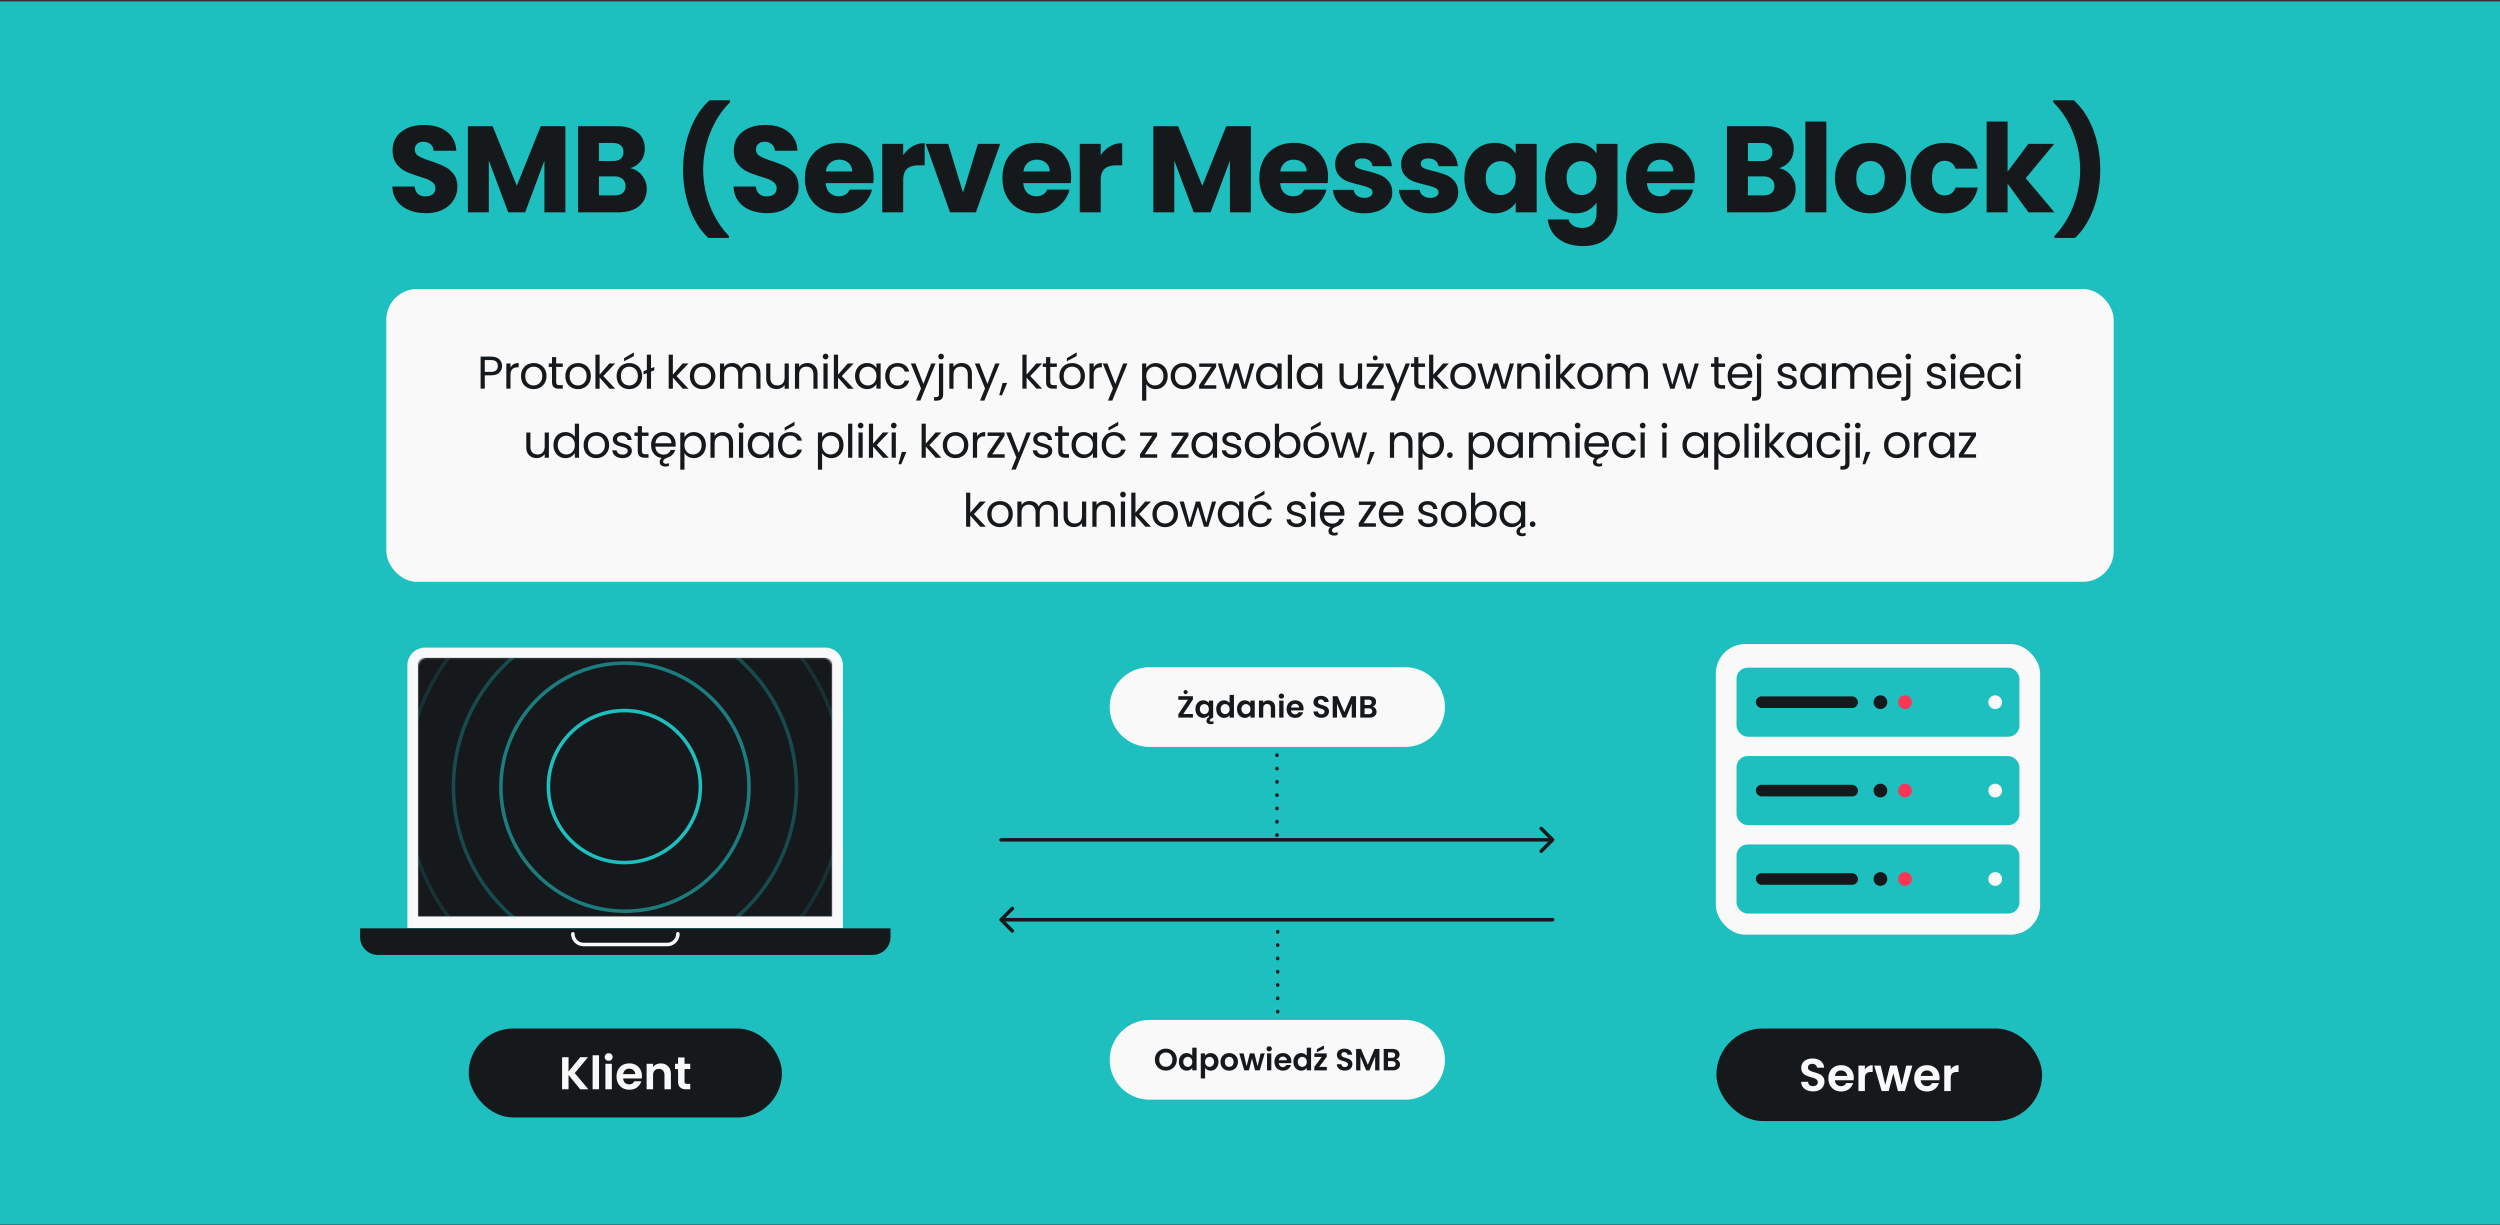 <svg width="1304" height="639" fill="none" xmlns="http://www.w3.org/2000/svg"><rect width="100%" height="100%" fill="#333333" stroke="none"/><path fill="#1EBFBF" d="M1304 638.744H0v-638h1304z"/><rect x="895.273" y="536.467" width="169.898" height="48.277" rx="24.139" fill="#16191C"/><path d="M945.709 569.274c-1.168 0-2.224-.2-3.168-.6-.928-.4-1.664-.976-2.208-1.728-.544-.752-.824-1.64-.84-2.664h3.6c.048.688.288 1.232.72 1.632.448.4 1.056.6 1.824.6.784 0 1.4-.184 1.848-.552.448-.384.672-.88.672-1.488 0-.496-.152-.904-.456-1.224a3.053 3.053 0 0 0-1.152-.744c-.448-.192-1.072-.4-1.872-.624-1.088-.32-1.976-.632-2.664-.936a4.937 4.937 0 0 1-1.752-1.416c-.48-.64-.72-1.488-.72-2.544 0-.992.248-1.856.744-2.592s1.192-1.296 2.088-1.68c.896-.4 1.92-.6 3.072-.6 1.728 0 3.128.424 4.2 1.272 1.088.832 1.688 2 1.8 3.504h-3.696c-.032-.576-.28-1.048-.744-1.416-.448-.384-1.048-.576-1.8-.576-.656 0-1.184.168-1.584.504-.384.336-.576.824-.576 1.464 0 .448.144.824.432 1.128.304.288.672.528 1.104.72.448.176 1.072.384 1.872.624 1.088.32 1.976.64 2.664.96.688.32 1.28.8 1.776 1.44.496.64.744 1.48.744 2.52a4.74 4.74 0 0 1-.696 2.496c-.464.768-1.144 1.384-2.04 1.848-.896.448-1.96.672-3.192.672Zm21.201-7.104c0 .48-.032.912-.096 1.296h-9.72c.08.96.416 1.712 1.008 2.256.592.544 1.32.816 2.184.816 1.248 0 2.136-.536 2.664-1.608h3.624c-.384 1.28-1.12 2.336-2.208 3.168-1.088.816-2.424 1.224-4.008 1.224-1.28 0-2.432-.28-3.456-.84a6.182 6.182 0 0 1-2.376-2.424c-.56-1.04-.84-2.24-.84-3.6 0-1.376.28-2.584.84-3.624a5.861 5.861 0 0 1 2.352-2.4c1.008-.56 2.168-.84 3.48-.84 1.264 0 2.392.272 3.384.816a5.63 5.63 0 0 1 2.328 2.328c.56.992.84 2.136.84 3.432Zm-3.48-.96c-.016-.864-.328-1.552-.936-2.064-.608-.528-1.352-.792-2.232-.792-.832 0-1.536.256-2.112.768-.56.496-.904 1.192-1.032 2.088h6.312Zm9.292-3.336a4.755 4.755 0 0 1 1.68-1.656c.704-.4 1.504-.6 2.4-.6v3.528h-.888c-1.056 0-1.856.248-2.4.744-.528.496-.792 1.36-.792 2.592v6.624h-3.36V555.81h3.36v2.064Zm24.775-2.064-3.888 13.296h-3.624l-2.424-9.288-2.424 9.288h-3.648l-3.912-13.296h3.408l2.352 10.128 2.544-10.128h3.552l2.496 10.104 2.352-10.104h3.216Zm14.183 6.36c0 .48-.04.912-.1 1.296h-9.72c.08.96.42 1.712 1.01 2.256.59.544 1.32.816 2.18.816 1.25 0 2.14-.536 2.67-1.608h3.62c-.38 1.28-1.12 2.336-2.21 3.168-1.09.816-2.42 1.224-4.01 1.224-1.28 0-2.43-.28-3.45-.84a6.176 6.176 0 0 1-2.379-2.424c-.56-1.04-.84-2.24-.84-3.6 0-1.376.28-2.584.84-3.624a5.903 5.903 0 0 1 2.349-2.4c1.01-.56 2.17-.84 3.48-.84 1.27 0 2.4.272 3.39.816a5.657 5.657 0 0 1 2.33 2.328c.56.992.84 2.136.84 3.432Zm-3.48-.96c-.02-.864-.33-1.552-.94-2.064-.61-.528-1.35-.792-2.23-.792-.83 0-1.54.256-2.11.768-.56.496-.91 1.192-1.04 2.088h6.32Zm9.29-3.336c.43-.704.99-1.256 1.68-1.656.7-.4 1.5-.6 2.4-.6v3.528h-.89c-1.06 0-1.86.248-2.4.744-.53.496-.79 1.36-.79 2.592v6.624h-3.36V555.81h3.36v2.064Z" fill="#F9F9F9"/><rect x="894.977" y="335.932" width="169.147" height="151.597" rx="15.379" fill="#F9F9F9"/><rect x="905.771" y="348.264" width="147.559" height="36.011" rx="5.767" fill="#1EBFBF"/><rect x="915.825" y="363.237" width="53.304" height="6.066" rx="3.033" fill="#16191C"/><circle cx="980.834" cy="366.27" r="3.584" fill="#16191C"/><circle cx="993.661" cy="366.27" r="3.584" fill="#FA3556"/><circle cx="1040.69" cy="366.27" r="3.584" fill="#F9F9F9"/><rect x="905.771" y="394.375" width="147.559" height="36.011" rx="5.767" fill="#1EBFBF"/><rect x="915.825" y="409.347" width="53.304" height="6.066" rx="3.033" fill="#16191C"/><circle cx="980.834" cy="412.38" r="3.584" fill="#16191C"/><circle cx="993.661" cy="412.38" r="3.584" fill="#FA3556"/><circle cx="1040.69" cy="412.38" r="3.584" fill="#F9F9F9"/><rect x="905.771" y="440.485" width="147.559" height="36.011" rx="5.767" fill="#1EBFBF"/><rect x="915.825" y="455.458" width="53.304" height="6.066" rx="3.033" fill="#16191C"/><circle cx="980.834" cy="458.491" r="3.584" fill="#16191C"/><circle cx="993.661" cy="458.491" r="3.584" fill="#FA3556"/><circle cx="1040.69" cy="458.491" r="3.584" fill="#F9F9F9"/><rect x="244.462" y="536.467" width="163.399" height="46.42" rx="23.21" fill="#16191C"/><path d="m302.644 568.177-6.096-7.464v7.464h-3.36v-16.752h3.36v7.512l6.096-7.512h4.056l-6.912 8.304 7.104 8.448h-4.248Zm9.818-17.76v17.76h-3.36v-17.76h3.36Zm5.024 2.88c-.592 0-1.088-.184-1.488-.552a1.925 1.925 0 0 1-.576-1.416c0-.56.192-1.024.576-1.392.4-.384.896-.576 1.488-.576s1.08.192 1.464.576c.4.368.6.832.6 1.392 0 .56-.2 1.032-.6 1.416-.384.368-.872.552-1.464.552Zm1.656 1.584v13.296h-3.36v-13.296h3.36Zm15.68 6.36c0 .48-.032.912-.096 1.296h-9.72c.08.96.416 1.712 1.008 2.256.592.544 1.32.816 2.184.816 1.248 0 2.136-.536 2.664-1.608h3.624c-.384 1.28-1.12 2.336-2.208 3.168-1.088.816-2.424 1.224-4.008 1.224-1.28 0-2.432-.28-3.456-.84a6.182 6.182 0 0 1-2.376-2.424c-.56-1.04-.84-2.24-.84-3.6 0-1.376.28-2.584.84-3.624a5.861 5.861 0 0 1 2.352-2.4c1.008-.56 2.168-.84 3.48-.84 1.264 0 2.392.272 3.384.816a5.63 5.63 0 0 1 2.328 2.328c.56.992.84 2.136.84 3.432Zm-3.48-.96c-.016-.864-.328-1.552-.936-2.064-.608-.528-1.352-.792-2.232-.792-.832 0-1.536.256-2.112.768-.56.496-.904 1.192-1.032 2.088h6.312Zm13.3-5.592c1.584 0 2.864.504 3.84 1.512.976.992 1.464 2.384 1.464 4.176v7.8h-3.36v-7.344c0-1.056-.264-1.864-.792-2.424-.528-.576-1.248-.864-2.16-.864-.928 0-1.664.288-2.208.864-.528.56-.792 1.368-.792 2.424v7.344h-3.36v-13.296h3.36v1.656a4.555 4.555 0 0 1 1.704-1.344 5.28 5.28 0 0 1 2.304-.504Zm12.411 2.952v6.432c0 .448.104.776.312.984.224.192.592.288 1.104.288h1.56v2.832h-2.112c-2.832 0-4.248-1.376-4.248-4.128v-6.408h-1.584v-2.76h1.584v-3.288h3.384v3.288h2.976v2.76h-2.976Z" fill="#F9F9F9"/><path d="M187.829 484.229h276.665v4.565a9.284 9.284 0 0 1-9.284 9.285H197.114a9.285 9.285 0 0 1-9.285-9.285v-4.565Z" fill="#16191C"/><path d="M298.799 487.073v0a5.57 5.57 0 0 0 5.571 5.571h43.638a5.57 5.57 0 0 0 5.571-5.571v0" stroke="#F9F9F9" stroke-width="1.857" stroke-linecap="round"/><path d="M212.489 347.074a9.285 9.285 0 0 1 9.285-9.285H430.38a9.285 9.285 0 0 1 9.285 9.285V484.06H212.489V347.074Z" fill="#F9F9F9"/><mask id="a" style="mask-type:alpha" maskUnits="userSpaceOnUse" x="217" y="343" width="218" height="136"><path d="M217.949 347.708a4.642 4.642 0 0 1 4.643-4.642h206.912a4.642 4.642 0 0 1 4.643 4.642v130.481H217.949V347.708Z" fill="#1EBFBF"/></mask><g mask="url(#a)"><path fill="#16191C" d="M217.949 343.066h216.198V478.19H217.949z"/><circle opacity=".3" cx="325.98" cy="410.576" r="89.484" stroke="#1EBFBF" stroke-width="1.857"/><circle opacity=".15" cx="325.981" cy="410.576" r="114.253" stroke="#1EBFBF" stroke-width="1.857"/><circle opacity=".6" cx="325.982" cy="410.573" r="64.714" stroke="#1EBFBF" stroke-width="1.857"/><circle cx="325.679" cy="410.271" r="39.643" stroke="#1EBFBF" stroke-width="1.857"/></g><path d="M809.822 478.799a.928.928 0 1 1 0 1.856v-1.856Zm-288.3 1.585a.928.928 0 0 1 0-1.313l5.908-5.909a.93.93 0 0 1 1.313 1.313l-5.252 5.252 5.252 5.252a.93.93 0 0 1-1.313 1.313l-5.908-5.908Zm288.3.271H522.178v-1.856h287.644v1.856Zm-287.644-43.527a.928.928 0 0 0 0 1.857v-1.857Zm288.301 1.585a.93.93 0 0 0 0-1.313l-5.908-5.908a.928.928 0 1 0-1.313 1.313l5.251 5.252-5.251 5.251a.928.928 0 1 0 1.313 1.313l5.908-5.908Zm-288.301.272h287.644v-1.857H522.178v1.857Z" fill="#16191C"/><path d="M666.081 373.068v64.988" stroke="#16191C" stroke-width="1.857" stroke-linecap="round" stroke-linejoin="round" stroke-dasharray="0.1 6.84"/><path d="M599.612 348.001h133.28c11.488 0 20.802 9.314 20.802 20.802 0 11.489-9.314 20.802-20.802 20.802h-133.28c-11.488 0-20.801-9.313-20.801-20.802 0-11.488 9.313-20.802 20.801-20.802Z" fill="#F9F9F9"/><path d="M617.199 372.415h5.024v1.888h-7.616v-1.728l4.992-7.552h-4.992v-1.888h7.616v1.728l-5.024 7.552Zm1.2-10.352c-.299 0-.55-.101-.752-.304a1.019 1.019 0 0 1-.304-.752c0-.298.101-.549.304-.752a.995.995 0 0 1 .752-.32c.298 0 .549.107.752.32.213.203.32.454.32.752 0 .299-.107.55-.32.752a1.022 1.022 0 0 1-.752.304Zm13.426 14.32c.342 0 .72-.08 1.136-.24v1.344c-.458.16-.933.24-1.424.24-.629 0-1.162-.149-1.6-.448-.426-.288-.64-.73-.64-1.328 0-.352.096-.682.288-.992.192-.298.507-.592.944-.88v-1.072c-.288.416-.688.763-1.2 1.04-.501.267-1.082.4-1.744.4a3.81 3.81 0 0 1-2.048-.576c-.608-.384-1.093-.922-1.456-1.616-.352-.704-.528-1.509-.528-2.416 0-.896.176-1.69.528-2.384.363-.693.848-1.226 1.456-1.6a3.922 3.922 0 0 1 2.064-.56c.662 0 1.238.134 1.728.4.502.267.902.603 1.2 1.008v-1.264h2.256v8.864h-.016l-.752.384c-.362.182-.618.352-.768.512a.817.817 0 0 0-.224.544c0 .192.07.347.208.464.15.118.347.176.592.176Zm-3.648-3.904a2.35 2.35 0 0 0 1.168-.304 2.32 2.32 0 0 0 .864-.896c.214-.394.32-.864.32-1.408 0-.544-.106-1.008-.32-1.392a2.191 2.191 0 0 0-.864-.896 2.266 2.266 0 0 0-1.168-.32c-.416 0-.8.102-1.152.304-.352.203-.64.502-.864.896-.213.384-.32.843-.32 1.376 0 .534.107 1.003.32 1.408.224.395.512.699.864.912.363.214.747.32 1.152.32Zm6.22-2.64c0-.896.176-1.69.528-2.384.363-.693.853-1.226 1.472-1.6a3.922 3.922 0 0 1 2.064-.56c.576 0 1.125.128 1.648.384.523.246.939.576 1.248.992v-4.208h2.272v11.84h-2.272v-1.312c-.277.438-.667.79-1.168 1.056-.501.267-1.083.4-1.744.4a3.807 3.807 0 0 1-2.048-.576c-.619-.384-1.109-.922-1.472-1.616-.352-.704-.528-1.509-.528-2.416Zm6.976.032c0-.544-.107-1.008-.32-1.392a2.191 2.191 0 0 0-.864-.896 2.269 2.269 0 0 0-1.168-.32c-.416 0-.8.102-1.152.304-.352.203-.64.502-.864.896-.213.384-.32.843-.32 1.376 0 .534.107 1.003.32 1.408.224.395.512.699.864.912.363.214.747.32 1.152.32.416 0 .805-.101 1.168-.304a2.32 2.32 0 0 0 .864-.896c.213-.394.32-.864.32-1.408Zm3.868-.032c0-.896.176-1.69.528-2.384.363-.693.848-1.226 1.456-1.6a3.922 3.922 0 0 1 2.064-.56c.661 0 1.237.134 1.728.4.501.267.901.603 1.2 1.008v-1.264h2.256v8.864h-2.256v-1.296c-.288.416-.688.763-1.2 1.04-.501.267-1.083.4-1.744.4a3.807 3.807 0 0 1-2.048-.576c-.608-.384-1.093-.922-1.456-1.616-.352-.704-.528-1.509-.528-2.416Zm6.976.032c0-.544-.107-1.008-.32-1.392a2.191 2.191 0 0 0-.864-.896 2.269 2.269 0 0 0-1.168-.32c-.416 0-.8.102-1.152.304-.352.203-.64.502-.864.896-.213.384-.32.843-.32 1.376 0 .534.107 1.003.32 1.408.224.395.512.699.864.912.363.214.747.32 1.152.32.416 0 .805-.101 1.168-.304a2.32 2.32 0 0 0 .864-.896c.213-.394.32-.864.32-1.408Zm9.356-4.56c1.056 0 1.909.336 2.56 1.008.65.662.976 1.59.976 2.784v5.2h-2.24v-4.896c0-.704-.176-1.242-.528-1.616-.352-.384-.832-.576-1.44-.576-.619 0-1.11.192-1.472.576-.352.374-.528.912-.528 1.616v4.896h-2.24v-8.864h2.24v1.104a3.036 3.036 0 0 1 1.136-.896 3.518 3.518 0 0 1 1.536-.336Zm6.802-.928c-.395 0-.726-.122-.992-.368a1.282 1.282 0 0 1-.384-.944c0-.373.128-.682.384-.928.266-.256.597-.384.992-.384.394 0 .72.128.976.384.266.246.4.555.4.928 0 .374-.134.688-.4.944-.256.246-.582.368-.976.368Zm1.104 1.056v8.864h-2.24v-8.864h2.24Zm10.453 4.24c0 .32-.021.608-.064.864h-6.48c.053.64.277 1.142.672 1.504.395.363.88.544 1.456.544.832 0 1.424-.357 1.776-1.072h2.416a4.075 4.075 0 0 1-1.472 2.112c-.725.544-1.616.816-2.672.816-.853 0-1.621-.186-2.304-.56a4.117 4.117 0 0 1-1.584-1.616c-.373-.693-.56-1.493-.56-2.4 0-.917.187-1.722.56-2.416a3.911 3.911 0 0 1 1.568-1.6c.672-.373 1.445-.56 2.32-.56.843 0 1.595.182 2.256.544.672.363 1.189.88 1.552 1.552.373.662.56 1.424.56 2.288Zm-2.32-.64c-.011-.576-.219-1.034-.624-1.376-.405-.352-.901-.528-1.488-.528-.555 0-1.024.171-1.408.512-.373.331-.603.795-.688 1.392h4.208Zm11.623 5.376c-.778 0-1.482-.133-2.112-.4-.618-.266-1.109-.65-1.472-1.152-.362-.501-.549-1.093-.56-1.776h2.4c.032.459.192.822.48 1.088.299.267.704.4 1.216.4.523 0 .934-.122 1.232-.368.299-.256.448-.586.448-.992 0-.33-.101-.602-.304-.816a2.037 2.037 0 0 0-.768-.496 10.555 10.555 0 0 0-1.248-.416 14.862 14.862 0 0 1-1.776-.624 3.29 3.29 0 0 1-1.168-.944c-.32-.426-.48-.992-.48-1.696 0-.661.166-1.237.496-1.728.331-.49.795-.864 1.392-1.12.598-.266 1.28-.4 2.048-.4 1.152 0 2.086.283 2.8.848.726.555 1.126 1.334 1.2 2.336h-2.464a1.244 1.244 0 0 0-.496-.944c-.298-.256-.698-.384-1.2-.384-.437 0-.789.112-1.056.336-.256.224-.384.55-.384.976 0 .299.096.55.288.752.203.192.448.352.736.48.299.118.715.256 1.248.416.726.214 1.318.427 1.776.64.459.214.854.534 1.184.96.331.427.496.987.496 1.68 0 .598-.154 1.152-.464 1.664-.309.512-.762.923-1.36 1.232-.597.299-1.306.448-2.128.448Zm18.07-11.28v11.168h-2.24v-7.264l-2.992 7.264h-1.696l-3.008-7.264v7.264h-2.24v-11.168h2.544l3.552 8.304 3.552-8.304h2.528Zm8.551 5.44a2.513 2.513 0 0 1 1.552.944 2.76 2.76 0 0 1 .608 1.76c0 .598-.149 1.126-.448 1.584-.288.448-.709.8-1.264 1.056s-1.211.384-1.968.384h-4.816v-11.168h4.608c.757 0 1.408.123 1.952.368.555.246.971.587 1.248 1.024.288.438.432.934.432 1.488 0 .651-.176 1.195-.528 1.632-.341.438-.8.747-1.376.928Zm-4.096-.832h2.048c.533 0 .944-.117 1.232-.352.288-.245.432-.592.432-1.04 0-.448-.144-.794-.432-1.04-.288-.245-.699-.368-1.232-.368h-2.048v2.8Zm2.256 4.736c.544 0 .965-.128 1.264-.384.309-.256.464-.618.464-1.088 0-.48-.16-.853-.48-1.12-.32-.277-.752-.416-1.296-.416h-2.208v3.008h2.256Z" fill="#16191C"/><path d="M666.424 548.536v-64.988" stroke="#16191C" stroke-width="1.857" stroke-linecap="round" stroke-linejoin="round" stroke-dasharray="0.1 6.84"/><path d="M732.892 573.603H599.613c-11.489 0-20.802-9.313-20.802-20.801 0-11.489 9.313-20.802 20.802-20.802h133.279c11.489 0 20.802 9.313 20.802 20.801 0 11.489-9.313 20.802-20.802 20.802Z" fill="#F9F9F9"/><path d="M608.111 558.414a5.795 5.795 0 0 1-2.88-.736 5.52 5.52 0 0 1-2.08-2.032c-.512-.875-.768-1.862-.768-2.96 0-1.088.256-2.064.768-2.928a5.475 5.475 0 0 1 2.08-2.048 5.785 5.785 0 0 1 2.88-.736c1.056 0 2.016.245 2.88.736a5.351 5.351 0 0 1 2.064 2.048c.512.864.768 1.84.768 2.928 0 1.098-.256 2.085-.768 2.96a5.393 5.393 0 0 1-2.064 2.032 5.79 5.79 0 0 1-2.88.736Zm0-2c.672 0 1.264-.15 1.776-.448.512-.31.912-.747 1.2-1.312.288-.566.432-1.222.432-1.968 0-.747-.144-1.398-.432-1.952a3.065 3.065 0 0 0-1.2-1.296c-.512-.299-1.104-.448-1.776-.448-.672 0-1.269.149-1.792.448-.512.298-.912.73-1.2 1.296-.288.554-.432 1.205-.432 1.952 0 .746.144 1.402.432 1.968a3.186 3.186 0 0 0 1.2 1.312c.523.298 1.12.448 1.792.448Zm6.803-2.576c0-.896.176-1.691.528-2.384.362-.694.853-1.227 1.472-1.6a3.908 3.908 0 0 1 2.064-.56c.576 0 1.125.128 1.648.384.522.245.938.576 1.248.992v-4.208h2.272v11.84h-2.272v-1.312a3.048 3.048 0 0 1-1.168 1.056c-.502.266-1.083.4-1.744.4-.747 0-1.43-.192-2.048-.576-.619-.384-1.11-.923-1.472-1.616-.352-.704-.528-1.51-.528-2.416Zm6.976.032c0-.544-.107-1.008-.32-1.392a2.191 2.191 0 0 0-.864-.896 2.26 2.26 0 0 0-1.168-.32c-.416 0-.8.101-1.152.304-.352.202-.64.501-.864.896-.214.384-.32.842-.32 1.376 0 .533.106 1.002.32 1.408.224.394.512.698.864.912.362.213.746.32 1.152.32.416 0 .805-.102 1.168-.304.362-.214.65-.512.864-.896.213-.395.32-.864.32-1.408Zm6.683-3.152c.288-.406.683-.742 1.184-1.008.512-.278 1.094-.416 1.744-.416.758 0 1.44.186 2.048.56.619.373 1.104.906 1.456 1.6.363.682.544 1.477.544 2.384 0 .906-.181 1.712-.544 2.416-.352.693-.837 1.232-1.456 1.616a3.754 3.754 0 0 1-2.048.576c-.65 0-1.226-.134-1.728-.4a3.737 3.737 0 0 1-1.2-1.008v5.488h-2.24v-13.088h2.24v1.28Zm4.688 3.12c0-.534-.112-.992-.336-1.376a2.179 2.179 0 0 0-.864-.896 2.265 2.265 0 0 0-1.152-.304 2.324 2.324 0 0 0-2.016 1.216c-.213.394-.32.858-.32 1.392 0 .533.107.997.32 1.392.224.394.512.698.864.912.363.202.747.304 1.152.304.416 0 .8-.107 1.152-.32.363-.214.651-.518.864-.912.224-.395.336-.864.336-1.408Zm7.852 4.608c-.853 0-1.621-.187-2.304-.56a4.21 4.21 0 0 1-1.616-1.616c-.384-.694-.576-1.494-.576-2.4 0-.907.198-1.707.592-2.4a4.168 4.168 0 0 1 1.648-1.6c.694-.384 1.467-.576 2.32-.576.854 0 1.627.192 2.32.576a4.046 4.046 0 0 1 1.632 1.6c.406.693.608 1.493.608 2.4 0 .906-.208 1.706-.624 2.4a4.252 4.252 0 0 1-1.664 1.616c-.693.373-1.472.56-2.336.56Zm0-1.952c.406 0 .784-.096 1.136-.288.363-.203.651-.502.864-.896.214-.395.32-.875.32-1.44 0-.843-.224-1.488-.672-1.936a2.143 2.143 0 0 0-1.616-.688c-.64 0-1.178.229-1.616.688-.426.448-.64 1.093-.64 1.936 0 .842.208 1.493.624 1.952.427.448.96.672 1.6.672Zm18.555-7.056-2.592 8.864h-2.416l-1.616-6.192-1.616 6.192h-2.432l-2.608-8.864h2.272l1.568 6.752 1.696-6.752h2.368l1.664 6.736 1.568-6.736h2.144Zm2.348-1.056c-.394 0-.725-.123-.992-.368a1.284 1.284 0 0 1-.384-.944c0-.374.128-.683.384-.928.267-.256.598-.384.992-.384.395 0 .72.128.976.384.267.245.4.554.4.928 0 .373-.133.688-.4.944-.256.245-.581.368-.976.368Zm1.104 1.056v8.864h-2.24v-8.864h2.24Zm10.453 4.24c0 .32-.021.608-.064.864h-6.48c.054.64.278 1.141.672 1.504.395.362.88.544 1.456.544.832 0 1.424-.358 1.776-1.072h2.416a4.077 4.077 0 0 1-1.472 2.112c-.725.544-1.616.816-2.672.816-.853 0-1.621-.187-2.304-.56a4.124 4.124 0 0 1-1.584-1.616c-.373-.694-.56-1.494-.56-2.4 0-.918.187-1.723.56-2.416a3.905 3.905 0 0 1 1.568-1.6c.672-.374 1.446-.56 2.32-.56.843 0 1.595.181 2.256.544.672.362 1.19.88 1.552 1.552.374.661.56 1.424.56 2.288Zm-2.32-.64c-.01-.576-.218-1.035-.624-1.376-.405-.352-.901-.528-1.488-.528-.554 0-1.024.17-1.408.512-.373.33-.602.794-.688 1.392h4.208Zm3.379.8c0-.896.176-1.691.528-2.384.363-.694.854-1.227 1.472-1.6a3.913 3.913 0 0 1 2.064-.56c.576 0 1.126.128 1.648.384a3.22 3.22 0 0 1 1.248.992v-4.208h2.272v11.84h-2.272v-1.312a3.034 3.034 0 0 1-1.168 1.056c-.501.266-1.082.4-1.744.4a3.81 3.81 0 0 1-2.048-.576c-.618-.384-1.109-.923-1.472-1.616-.352-.704-.528-1.51-.528-2.416Zm6.976.032c0-.544-.106-1.008-.32-1.392a2.179 2.179 0 0 0-.864-.896 2.257 2.257 0 0 0-1.168-.32c-.416 0-.8.101-1.152.304-.352.202-.64.501-.864.896-.213.384-.32.842-.32 1.376 0 .533.107 1.002.32 1.408.224.394.512.698.864.912.363.213.747.32 1.152.32.416 0 .806-.102 1.168-.304.363-.214.651-.512.864-.896.214-.395.32-.864.32-1.408Zm6.492 2.592h3.952v1.84h-6.496v-1.808l3.872-5.216h-3.856v-1.84h6.432v1.808l-3.904 5.216Zm2.48-9.328-3.68 1.68v-1.6l3.68-1.904v1.824Zm10.875 11.28c-.779 0-1.483-.134-2.112-.4-.619-.267-1.109-.651-1.472-1.152-.363-.502-.549-1.094-.56-1.776h2.4c.032.458.192.821.48 1.088.299.266.704.4 1.216.4.523 0 .933-.123 1.232-.368.299-.256.448-.587.448-.992 0-.331-.101-.603-.304-.816a2.029 2.029 0 0 0-.768-.496 10.497 10.497 0 0 0-1.248-.416 15.225 15.225 0 0 1-1.776-.624 3.302 3.302 0 0 1-1.168-.944c-.32-.427-.48-.992-.48-1.696 0-.662.165-1.238.496-1.728.331-.491.795-.864 1.392-1.12.597-.267 1.28-.4 2.048-.4 1.152 0 2.085.282 2.8.848.725.554 1.125 1.333 1.2 2.336h-2.464a1.246 1.246 0 0 0-.496-.944c-.299-.256-.699-.384-1.2-.384-.437 0-.789.112-1.056.336-.256.224-.384.549-.384.976 0 .298.096.549.288.752.203.192.448.352.736.48.299.117.715.256 1.248.416.725.213 1.317.426 1.776.64.459.213.853.533 1.184.96.331.426.496.986.496 1.68 0 .597-.155 1.152-.464 1.664-.309.512-.763.922-1.36 1.232-.597.298-1.307.448-2.128.448Zm18.07-11.28v11.168h-2.24v-7.264l-2.992 7.264h-1.696l-3.008-7.264v7.264h-2.24v-11.168h2.544l3.552 8.304 3.552-8.304h2.528Zm8.551 5.44a2.511 2.511 0 0 1 1.552.944c.405.512.608 1.098.608 1.76 0 .597-.15 1.125-.448 1.584-.288.448-.71.8-1.264 1.056-.555.256-1.211.384-1.968.384h-4.816v-11.168h4.608c.757 0 1.408.122 1.952.368.554.245.97.586 1.248 1.024.288.437.432.933.432 1.488 0 .65-.176 1.194-.528 1.632-.342.437-.8.746-1.376.928Zm-4.096-.832h2.048c.533 0 .944-.118 1.232-.352.288-.246.432-.592.432-1.04 0-.448-.144-.795-.432-1.04-.288-.246-.699-.368-1.232-.368h-2.048v2.8Zm2.256 4.736c.544 0 .965-.128 1.264-.384.309-.256.464-.619.464-1.088 0-.48-.16-.854-.48-1.12-.32-.278-.752-.416-1.296-.416h-2.208v3.008h2.256ZM222.193 111.192c-3.286 0-6.23-.533-8.832-1.6-2.603-1.066-4.694-2.645-6.272-4.736-1.536-2.09-2.347-4.608-2.432-7.552h11.648c.17 1.664.746 2.944 1.728 3.84.981.854 2.261 1.28 3.84 1.28 1.621 0 2.901-.362 3.84-1.088.938-.768 1.408-1.813 1.408-3.136 0-1.11-.384-2.026-1.152-2.752-.726-.725-1.643-1.322-2.752-1.792-1.067-.47-2.603-1.002-4.608-1.6-2.902-.896-5.27-1.792-7.104-2.688-1.835-.896-3.414-2.218-4.736-3.968-1.323-1.75-1.984-4.032-1.984-6.848 0-4.181 1.514-7.445 4.544-9.792 3.029-2.39 6.976-3.584 11.84-3.584 4.949 0 8.938 1.195 11.968 3.584 3.029 2.347 4.65 5.632 4.864 9.856h-11.84c-.086-1.45-.619-2.581-1.6-3.392-.982-.853-2.24-1.28-3.776-1.28-1.323 0-2.39.363-3.2 1.088-.811.683-1.216 1.686-1.216 3.008 0 1.45.682 2.582 2.048 3.392 1.365.81 3.498 1.686 6.4 2.624 2.901.982 5.248 1.92 7.04 2.816 1.834.896 3.413 2.198 4.736 3.904 1.322 1.707 1.984 3.904 1.984 6.592 0 2.56-.662 4.886-1.984 6.976-1.28 2.091-3.158 3.755-5.632 4.992-2.475 1.238-5.398 1.856-8.768 1.856Zm72.719-45.376v44.928h-10.944V83.8l-10.048 26.944h-8.832l-10.112-27.008v27.008h-10.944V65.816h12.928l12.608 31.104 12.48-31.104h12.864Zm33.79 21.888c2.602.555 4.693 1.856 6.272 3.904 1.578 2.006 2.368 4.31 2.368 6.912 0 3.755-1.323 6.742-3.968 8.96-2.603 2.176-6.251 3.264-10.944 3.264h-20.928V65.816h20.224c4.565 0 8.128 1.046 10.688 3.136 2.602 2.09 3.904 4.928 3.904 8.512 0 2.646-.704 4.843-2.112 6.592-1.366 1.75-3.2 2.966-5.504 3.648Zm-16.256-3.712h7.168c1.792 0 3.157-.384 4.096-1.152.981-.81 1.472-1.984 1.472-3.52s-.491-2.71-1.472-3.52c-.939-.81-2.304-1.216-4.096-1.216h-7.168v9.408Zm8.064 17.92c1.834 0 3.242-.405 4.224-1.216 1.024-.853 1.536-2.07 1.536-3.648 0-1.578-.534-2.816-1.6-3.712-1.024-.896-2.454-1.344-4.288-1.344h-7.936v9.92h8.064Zm48.902 22.208c-4.139-3.968-7.36-9.088-9.664-15.36-2.304-6.272-3.456-13.034-3.456-20.288 0-7.338 1.194-14.186 3.584-20.544 2.389-6.4 5.781-11.605 10.176-15.616h10.752v1.024c-4.48 4.438-7.936 9.77-10.368 16-2.432 6.187-3.648 12.566-3.648 19.136a51.817 51.817 0 0 0 3.52 18.88c2.346 6.059 5.653 11.307 9.92 15.744v1.024h-10.816Zm30.756-12.928c-3.286 0-6.23-.533-8.832-1.6-2.603-1.066-4.694-2.645-6.272-4.736-1.536-2.09-2.347-4.608-2.432-7.552h11.648c.17 1.664.746 2.944 1.728 3.84.981.854 2.261 1.28 3.84 1.28 1.621 0 2.901-.362 3.84-1.088.938-.768 1.408-1.813 1.408-3.136 0-1.11-.384-2.026-1.152-2.752-.726-.725-1.643-1.322-2.752-1.792-1.067-.47-2.603-1.002-4.608-1.6-2.902-.896-5.27-1.792-7.104-2.688-1.835-.896-3.414-2.218-4.736-3.968-1.323-1.75-1.984-4.032-1.984-6.848 0-4.181 1.514-7.445 4.544-9.792 3.029-2.39 6.976-3.584 11.84-3.584 4.949 0 8.938 1.195 11.968 3.584 3.029 2.347 4.65 5.632 4.864 9.856h-11.84c-.086-1.45-.619-2.581-1.6-3.392-.982-.853-2.24-1.28-3.776-1.28-1.323 0-2.39.363-3.2 1.088-.811.683-1.216 1.686-1.216 3.008 0 1.45.682 2.582 2.048 3.392 1.365.81 3.498 1.686 6.4 2.624 2.901.982 5.248 1.92 7.04 2.816 1.834.896 3.413 2.198 4.736 3.904 1.322 1.707 1.984 3.904 1.984 6.592 0 2.56-.662 4.886-1.984 6.976-1.28 2.091-3.158 3.755-5.632 4.992-2.475 1.238-5.398 1.856-8.768 1.856Zm55.503-18.88c0 1.024-.064 2.09-.192 3.2h-24.768c.17 2.219.874 3.926 2.112 5.12 1.28 1.152 2.837 1.728 4.672 1.728 2.73 0 4.629-1.152 5.696-3.456h11.648a15.79 15.79 0 0 1-3.264 6.336c-1.536 1.878-3.478 3.35-5.824 4.416-2.347 1.067-4.971 1.6-7.872 1.6-3.499 0-6.614-.746-9.344-2.24-2.731-1.493-4.864-3.626-6.4-6.4-1.536-2.773-2.304-6.016-2.304-9.728 0-3.712.746-6.954 2.24-9.728 1.536-2.773 3.669-4.906 6.4-6.4 2.73-1.493 5.866-2.24 9.408-2.24 3.456 0 6.528.726 9.216 2.176 2.688 1.45 4.778 3.52 6.272 6.208 1.536 2.688 2.304 5.824 2.304 9.408Zm-11.2-2.88c0-1.877-.64-3.37-1.92-4.48-1.28-1.11-2.88-1.664-4.8-1.664-1.835 0-3.392.534-4.672 1.6-1.238 1.067-2.006 2.582-2.304 4.544h13.696Zm26.637-8.448c1.28-1.962 2.88-3.498 4.8-4.608 1.92-1.152 4.054-1.728 6.4-1.728v11.584H479.3c-2.73 0-4.778.598-6.144 1.792-1.365 1.152-2.048 3.2-2.048 6.144v16.576h-10.944V75.032h10.944v5.952Zm31.215 19.52 7.744-25.472h11.648l-12.672 35.712h-13.504l-12.672-35.712h11.712l7.744 25.472Zm56.383-8.192c0 1.024-.064 2.09-.192 3.2h-24.768c.17 2.219.874 3.926 2.112 5.12 1.28 1.152 2.837 1.728 4.672 1.728 2.73 0 4.629-1.152 5.696-3.456h11.648a15.79 15.79 0 0 1-3.264 6.336c-1.536 1.878-3.478 3.35-5.824 4.416-2.347 1.067-4.971 1.6-7.872 1.6-3.499 0-6.614-.746-9.344-2.24-2.731-1.493-4.864-3.626-6.4-6.4-1.536-2.773-2.304-6.016-2.304-9.728 0-3.712.746-6.954 2.24-9.728 1.536-2.773 3.669-4.906 6.4-6.4 2.73-1.493 5.866-2.24 9.408-2.24 3.456 0 6.528.726 9.216 2.176 2.688 1.45 4.778 3.52 6.272 6.208 1.536 2.688 2.304 5.824 2.304 9.408Zm-11.2-2.88c0-1.877-.64-3.37-1.92-4.48-1.28-1.11-2.88-1.664-4.8-1.664-1.835 0-3.392.534-4.672 1.6-1.238 1.067-2.006 2.582-2.304 4.544h13.696Zm26.637-8.448c1.28-1.962 2.88-3.498 4.8-4.608 1.92-1.152 4.054-1.728 6.4-1.728v11.584h-3.008c-2.73 0-4.778.598-6.144 1.792-1.365 1.152-2.048 3.2-2.048 6.144v16.576h-10.944V75.032h10.944v5.952Zm78.314-15.168v44.928h-10.944V83.8l-10.048 26.944h-8.832l-10.112-27.008v27.008h-10.944V65.816h12.928l12.608 31.104 12.48-31.104h12.864Zm40.254 26.496c0 1.024-.064 2.09-.192 3.2h-24.768c.17 2.219.874 3.926 2.112 5.12 1.28 1.152 2.837 1.728 4.672 1.728 2.73 0 4.629-1.152 5.696-3.456h11.648a15.79 15.79 0 0 1-3.264 6.336c-1.536 1.878-3.478 3.35-5.824 4.416-2.347 1.067-4.971 1.6-7.872 1.6-3.499 0-6.614-.746-9.344-2.24-2.731-1.493-4.864-3.626-6.4-6.4-1.536-2.773-2.304-6.016-2.304-9.728 0-3.712.746-6.954 2.24-9.728 1.536-2.773 3.669-4.906 6.4-6.4 2.73-1.493 5.866-2.24 9.408-2.24 3.456 0 6.528.726 9.216 2.176 2.688 1.45 4.778 3.52 6.272 6.208 1.536 2.688 2.304 5.824 2.304 9.408Zm-11.2-2.88c0-1.877-.64-3.37-1.92-4.48-1.28-1.11-2.88-1.664-4.8-1.664-1.835 0-3.392.534-4.672 1.6-1.238 1.067-2.006 2.582-2.304 4.544h13.696Zm30.221 21.824c-3.114 0-5.888-.533-8.32-1.6-2.432-1.066-4.352-2.517-5.76-4.352-1.408-1.877-2.197-3.968-2.368-6.272H706.1c.128 1.238.704 2.24 1.728 3.008 1.024.768 2.283 1.152 3.776 1.152 1.366 0 2.411-.256 3.136-.768.768-.554 1.152-1.258 1.152-2.112 0-1.024-.533-1.77-1.6-2.24-1.066-.512-2.794-1.066-5.184-1.664-2.56-.597-4.693-1.216-6.4-1.856a11.501 11.501 0 0 1-4.416-3.136c-1.237-1.45-1.856-3.392-1.856-5.824 0-2.048.555-3.904 1.664-5.568 1.152-1.706 2.816-3.05 4.992-4.032 2.219-.981 4.843-1.472 7.872-1.472 4.48 0 8 1.11 10.56 3.328 2.603 2.219 4.096 5.163 4.48 8.832h-10.112c-.17-1.237-.725-2.218-1.664-2.944-.896-.725-2.09-1.088-3.584-1.088-1.28 0-2.261.256-2.944.768-.682.47-1.024 1.13-1.024 1.984 0 1.024.534 1.792 1.6 2.304 1.11.512 2.816 1.024 5.12 1.536 2.646.683 4.8 1.366 6.464 2.048 1.664.64 3.115 1.707 4.352 3.2 1.28 1.45 1.942 3.414 1.984 5.888 0 2.091-.597 3.968-1.792 5.632-1.152 1.622-2.837 2.902-5.056 3.84-2.176.939-4.714 1.408-7.616 1.408Zm34.408 0c-3.115 0-5.888-.533-8.32-1.6-2.432-1.066-4.352-2.517-5.76-4.352-1.408-1.877-2.198-3.968-2.368-6.272h10.816c.128 1.238.704 2.24 1.728 3.008 1.024.768 2.282 1.152 3.776 1.152 1.365 0 2.41-.256 3.136-.768.768-.554 1.152-1.258 1.152-2.112 0-1.024-.534-1.77-1.6-2.24-1.067-.512-2.795-1.066-5.184-1.664-2.56-.597-4.694-1.216-6.4-1.856a11.486 11.486 0 0 1-4.416-3.136c-1.238-1.45-1.856-3.392-1.856-5.824 0-2.048.554-3.904 1.664-5.568 1.152-1.706 2.816-3.05 4.992-4.032 2.218-.981 4.842-1.472 7.872-1.472 4.48 0 8 1.11 10.56 3.328 2.602 2.219 4.096 5.163 4.48 8.832H750.3c-.171-1.237-.726-2.218-1.664-2.944-.896-.725-2.091-1.088-3.584-1.088-1.28 0-2.262.256-2.944.768-.683.47-1.024 1.13-1.024 1.984 0 1.024.533 1.792 1.6 2.304 1.109.512 2.816 1.024 5.12 1.536 2.645.683 4.8 1.366 6.464 2.048 1.664.64 3.114 1.707 4.352 3.2 1.28 1.45 1.941 3.414 1.984 5.888 0 2.091-.598 3.968-1.792 5.632-1.152 1.622-2.838 2.902-5.056 3.84-2.176.939-4.715 1.408-7.616 1.408Zm17.703-18.432c0-3.67.683-6.89 2.048-9.664 1.408-2.773 3.307-4.906 5.696-6.4 2.39-1.493 5.056-2.24 8-2.24 2.518 0 4.715.512 6.592 1.536 1.92 1.024 3.392 2.368 4.416 4.032v-5.056h10.944v35.712h-10.944v-5.056c-1.066 1.664-2.56 3.008-4.48 4.032-1.877 1.024-4.074 1.536-6.592 1.536-2.901 0-5.546-.746-7.936-2.24-2.389-1.536-4.288-3.69-5.696-6.464-1.365-2.816-2.048-6.058-2.048-9.728Zm26.752.064c0-2.73-.768-4.885-2.304-6.464-1.493-1.578-3.328-2.368-5.504-2.368-2.176 0-4.032.79-5.568 2.368-1.493 1.536-2.24 3.67-2.24 6.4 0 2.73.747 4.907 2.24 6.528 1.536 1.579 3.392 2.368 5.568 2.368 2.176 0 4.011-.789 5.504-2.368 1.536-1.578 2.304-3.733 2.304-6.464Zm31.15-18.368c2.517 0 4.714.512 6.592 1.536 1.92 1.024 3.392 2.368 4.416 4.032v-5.056h10.944v35.648c0 3.286-.662 6.251-1.984 8.896-1.28 2.688-3.264 4.822-5.952 6.4-2.646 1.579-5.952 2.368-9.92 2.368-5.291 0-9.579-1.258-12.864-3.776-3.286-2.474-5.163-5.845-5.632-10.112h10.816c.341 1.366 1.152 2.432 2.432 3.2 1.28.811 2.858 1.216 4.736 1.216 2.261 0 4.053-.661 5.376-1.984 1.365-1.28 2.048-3.349 2.048-6.208v-5.056c-1.067 1.664-2.539 3.03-4.416 4.096-1.878 1.024-4.075 1.536-6.592 1.536-2.944 0-5.611-.746-8-2.24-2.39-1.536-4.288-3.69-5.696-6.464-1.366-2.816-2.048-6.058-2.048-9.728s.682-6.89 2.048-9.664c1.408-2.773 3.306-4.906 5.696-6.4 2.389-1.493 5.056-2.24 8-2.24Zm11.008 18.368c0-2.73-.768-4.885-2.304-6.464-1.494-1.578-3.328-2.368-5.504-2.368-2.176 0-4.032.79-5.568 2.368-1.494 1.536-2.24 3.67-2.24 6.4 0 2.73.746 4.907 2.24 6.528 1.536 1.579 3.392 2.368 5.568 2.368 2.176 0 4.01-.789 5.504-2.368 1.536-1.578 2.304-3.733 2.304-6.464Zm51.245-.576c0 1.024-.064 2.09-.192 3.2h-24.768c.171 2.219.875 3.926 2.112 5.12 1.28 1.152 2.838 1.728 4.672 1.728 2.731 0 4.63-1.152 5.696-3.456h11.648a15.765 15.765 0 0 1-3.264 6.336c-1.536 1.878-3.477 3.35-5.824 4.416-2.346 1.067-4.97 1.6-7.872 1.6-3.498 0-6.613-.746-9.344-2.24-2.73-1.493-4.864-3.626-6.4-6.4-1.536-2.773-2.304-6.016-2.304-9.728 0-3.712.747-6.954 2.24-9.728 1.536-2.773 3.67-4.906 6.4-6.4 2.731-1.493 5.867-2.24 9.408-2.24 3.456 0 6.528.726 9.216 2.176 2.688 1.45 4.779 3.52 6.272 6.208 1.536 2.688 2.304 5.824 2.304 9.408Zm-11.2-2.88c0-1.877-.64-3.37-1.92-4.48-1.28-1.11-2.88-1.664-4.8-1.664-1.834 0-3.392.534-4.672 1.6-1.237 1.067-2.005 2.582-2.304 4.544h13.696Zm55.176-1.728c2.603.555 4.694 1.856 6.272 3.904 1.579 2.006 2.368 4.31 2.368 6.912 0 3.755-1.322 6.742-3.968 8.96-2.602 2.176-6.25 3.264-10.944 3.264h-20.928V65.816h20.224c4.566 0 8.128 1.046 10.688 3.136 2.603 2.09 3.904 4.928 3.904 8.512 0 2.646-.704 4.843-2.112 6.592-1.365 1.75-3.2 2.966-5.504 3.648Zm-16.256-3.712h7.168c1.792 0 3.158-.384 4.096-1.152.982-.81 1.472-1.984 1.472-3.52s-.49-2.71-1.472-3.52c-.938-.81-2.304-1.216-4.096-1.216h-7.168v9.408Zm8.064 17.92c1.835 0 3.243-.405 4.224-1.216 1.024-.853 1.536-2.07 1.536-3.648 0-1.578-.533-2.816-1.6-3.712-1.024-.896-2.453-1.344-4.288-1.344h-7.936v9.92h8.064Zm32.844-38.528v47.36h-10.944v-47.36h10.944Zm22.907 47.872c-3.499 0-6.656-.746-9.472-2.24-2.774-1.493-4.971-3.626-6.592-6.4-1.579-2.773-2.368-6.016-2.368-9.728 0-3.67.81-6.89 2.432-9.664 1.621-2.816 3.84-4.97 6.656-6.464 2.816-1.493 5.973-2.24 9.472-2.24 3.498 0 6.656.747 9.472 2.24 2.816 1.494 5.034 3.648 6.656 6.464 1.621 2.774 2.432 5.995 2.432 9.664 0 3.67-.832 6.912-2.496 9.728-1.622 2.774-3.862 4.907-6.72 6.4-2.816 1.494-5.974 2.24-9.472 2.24Zm0-9.472c2.09 0 3.861-.768 5.312-2.304 1.493-1.536 2.24-3.733 2.24-6.592 0-2.858-.726-5.056-2.176-6.592-1.408-1.536-3.158-2.304-5.248-2.304-2.134 0-3.904.768-5.312 2.304-1.408 1.494-2.112 3.69-2.112 6.592 0 2.859.682 5.056 2.048 6.592 1.408 1.536 3.157 2.304 5.248 2.304Zm21.038-8.896c0-3.712.746-6.954 2.24-9.728 1.539-2.773 3.649-4.906 6.339-6.4 2.73-1.493 5.84-2.24 9.34-2.24 4.48 0 8.21 1.174 11.2 3.52 3.03 2.347 5.01 5.654 5.95 9.92h-11.65c-.98-2.73-2.88-4.096-5.69-4.096-2.01 0-3.61.79-4.8 2.368-1.2 1.536-1.79 3.755-1.79 6.656 0 2.902.59 5.142 1.79 6.72 1.19 1.536 2.79 2.304 4.8 2.304 2.81 0 4.71-1.365 5.69-4.096h11.65c-.94 4.182-2.92 7.467-5.95 9.856-3.03 2.39-6.76 3.584-11.2 3.584-3.5 0-6.61-.746-9.34-2.24-2.69-1.493-4.8-3.626-6.339-6.4-1.494-2.773-2.24-6.016-2.24-9.728Zm61.469 17.856-10.88-14.976v14.976h-10.94v-47.36h10.94V89.56l10.82-14.528h13.5l-14.85 17.92 14.98 17.792h-13.57Zm13.52 13.376v-1.024c4.26-4.437 7.57-9.685 9.92-15.744a51.964 51.964 0 0 0 3.52-18.88c0-6.57-1.22-12.95-3.65-19.136-2.43-6.23-5.89-11.562-10.37-16v-1.024h10.75c4.4 4.01 7.79 9.216 10.18 15.616 2.39 6.358 3.58 13.206 3.58 20.544 0 7.254-1.15 14.016-3.45 20.288-2.31 6.272-5.53 11.392-9.67 15.36h-10.81Z" fill="#16191C"/><rect x="201.5" y="150.744" width="901" height="152.738" rx="16" fill="#F9F9F9"/><path d="M261.868 190.912c0 1.392-.48 2.552-1.44 3.48-.944.912-2.392 1.368-4.344 1.368h-3.216v6.984h-2.184v-16.728h5.4c1.888 0 3.32.456 4.296 1.368.992.912 1.488 2.088 1.488 3.528Zm-5.784 3.048c1.216 0 2.112-.264 2.688-.792.576-.528.864-1.28.864-2.256 0-2.064-1.184-3.096-3.552-3.096h-3.216v6.144h3.216Zm10.202-2.232a4.212 4.212 0 0 1 1.632-1.752c.72-.416 1.592-.624 2.616-.624v2.256h-.576c-2.448 0-3.672 1.328-3.672 3.984v7.152h-2.184v-13.152h2.184v2.136Zm12.025 11.232c-1.232 0-2.352-.28-3.36-.84a6.105 6.105 0 0 1-2.352-2.376c-.56-1.04-.84-2.24-.84-3.6 0-1.344.288-2.528.864-3.552.592-1.04 1.392-1.832 2.4-2.376 1.008-.56 2.136-.84 3.384-.84 1.248 0 2.376.28 3.384.84a5.897 5.897 0 0 1 2.376 2.352c.592 1.024.888 2.216.888 3.576 0 1.36-.304 2.56-.912 3.6a6.178 6.178 0 0 1-2.424 2.376c-1.024.56-2.16.84-3.408.84Zm0-1.92c.784 0 1.52-.184 2.208-.552.688-.368 1.24-.92 1.656-1.656.432-.736.648-1.632.648-2.688 0-1.056-.208-1.952-.624-2.688-.416-.736-.96-1.28-1.632-1.632a4.474 4.474 0 0 0-2.184-.552c-.8 0-1.536.184-2.208.552-.656.352-1.184.896-1.584 1.632-.4.736-.6 1.632-.6 2.688 0 1.072.192 1.976.576 2.712.4.736.928 1.288 1.584 1.656a4.496 4.496 0 0 0 2.16.528Zm11.8-9.648v7.752c0 .64.136 1.096.408 1.368.272.256.744.384 1.416.384h1.608v1.848h-1.968c-1.216 0-2.128-.28-2.736-.84-.608-.56-.912-1.48-.912-2.76v-7.752h-1.704v-1.8h1.704v-3.312h2.184v3.312h3.432v1.8h-3.432Zm11.334 11.568c-1.232 0-2.352-.28-3.36-.84a6.105 6.105 0 0 1-2.352-2.376c-.56-1.04-.84-2.24-.84-3.6 0-1.344.288-2.528.864-3.552.592-1.04 1.392-1.832 2.4-2.376 1.008-.56 2.136-.84 3.384-.84 1.248 0 2.376.28 3.384.84a5.897 5.897 0 0 1 2.376 2.352c.592 1.024.888 2.216.888 3.576 0 1.36-.304 2.56-.912 3.6a6.178 6.178 0 0 1-2.424 2.376c-1.024.56-2.16.84-3.408.84Zm0-1.92c.784 0 1.52-.184 2.208-.552.688-.368 1.24-.92 1.656-1.656.432-.736.648-1.632.648-2.688 0-1.056-.208-1.952-.624-2.688-.416-.736-.96-1.28-1.632-1.632a4.474 4.474 0 0 0-2.184-.552c-.8 0-1.536.184-2.208.552-.656.352-1.184.896-1.584 1.632-.4.736-.6 1.632-.6 2.688 0 1.072.192 1.976.576 2.712.4.736.928 1.288 1.584 1.656a4.496 4.496 0 0 0 2.16.528Zm16.479 1.704-5.16-5.808v5.808h-2.184v-17.76h2.184v10.44l5.064-5.832h3.048l-6.192 6.552 6.216 6.6h-2.976Zm10.264.216c-1.232 0-2.352-.28-3.36-.84a6.105 6.105 0 0 1-2.352-2.376c-.56-1.04-.84-2.24-.84-3.6 0-1.344.288-2.528.864-3.552.592-1.04 1.392-1.832 2.4-2.376 1.008-.56 2.136-.84 3.384-.84 1.248 0 2.376.28 3.384.84a5.897 5.897 0 0 1 2.376 2.352c.592 1.024.888 2.216.888 3.576 0 1.36-.304 2.56-.912 3.6a6.178 6.178 0 0 1-2.424 2.376c-1.024.56-2.16.84-3.408.84Zm0-1.92c.784 0 1.52-.184 2.208-.552.688-.368 1.24-.92 1.656-1.656.432-.736.648-1.632.648-2.688 0-1.056-.208-1.952-.624-2.688-.416-.736-.96-1.28-1.632-1.632a4.474 4.474 0 0 0-2.184-.552c-.8 0-1.536.184-2.208.552-.656.352-1.184.896-1.584 1.632-.4.736-.6 1.632-.6 2.688 0 1.072.192 1.976.576 2.712.4.736.928 1.288 1.584 1.656a4.496 4.496 0 0 0 2.16.528Zm2.448-15.336-5.112 2.736v-1.632l5.112-3v1.896Zm10.648 7.44-1.704.672v8.928h-2.184v-8.088l-1.704.672V193.6l1.704-.648v-7.968h2.184v7.104l1.704-.648v1.704Zm14.845 9.6-5.16-5.808v5.808h-2.184v-17.76h2.184v10.44l5.064-5.832h3.048l-6.192 6.552 6.216 6.6h-2.976Zm10.264.216c-1.232 0-2.352-.28-3.36-.84a6.105 6.105 0 0 1-2.352-2.376c-.56-1.04-.84-2.24-.84-3.6 0-1.344.288-2.528.864-3.552.592-1.04 1.392-1.832 2.4-2.376 1.008-.56 2.136-.84 3.384-.84 1.248 0 2.376.28 3.384.84a5.897 5.897 0 0 1 2.376 2.352c.592 1.024.888 2.216.888 3.576 0 1.36-.304 2.56-.912 3.6a6.178 6.178 0 0 1-2.424 2.376c-1.024.56-2.16.84-3.408.84Zm0-1.92c.784 0 1.52-.184 2.208-.552.688-.368 1.24-.92 1.656-1.656.432-.736.648-1.632.648-2.688 0-1.056-.208-1.952-.624-2.688-.416-.736-.96-1.28-1.632-1.632a4.474 4.474 0 0 0-2.184-.552c-.8 0-1.536.184-2.208.552-.656.352-1.184.896-1.584 1.632-.4.736-.6 1.632-.6 2.688 0 1.072.192 1.976.576 2.712.4.736.928 1.288 1.584 1.656a4.496 4.496 0 0 0 2.16.528Zm24.952-11.688c1.024 0 1.936.216 2.736.648.8.416 1.432 1.048 1.896 1.896.464.848.696 1.88.696 3.096v7.752h-2.16v-7.44c0-1.312-.328-2.312-.984-3-.64-.704-1.512-1.056-2.616-1.056-1.136 0-2.04.368-2.712 1.104-.672.72-1.008 1.768-1.008 3.144v7.248h-2.16v-7.44c0-1.312-.328-2.312-.984-3-.64-.704-1.512-1.056-2.616-1.056-1.136 0-2.04.368-2.712 1.104-.672.72-1.008 1.768-1.008 3.144v7.248h-2.184v-13.152h2.184v1.896a4.336 4.336 0 0 1 1.728-1.584 5.343 5.343 0 0 1 2.424-.552c1.104 0 2.08.248 2.928.744.848.496 1.48 1.224 1.896 2.184a4.314 4.314 0 0 1 1.824-2.16c.848-.512 1.792-.768 2.832-.768Zm20.094.24v13.152h-2.184V200.8c-.416.672-1 1.2-1.752 1.584-.736.368-1.552.552-2.448.552-1.024 0-1.944-.208-2.76-.624-.816-.432-1.464-1.072-1.944-1.92-.464-.848-.696-1.88-.696-3.096v-7.704h2.16v7.416c0 1.296.328 2.296.984 3 .656.688 1.552 1.032 2.688 1.032 1.168 0 2.088-.36 2.76-1.08.672-.72 1.008-1.768 1.008-3.144v-7.224h2.184Zm9.616-.24c1.6 0 2.896.488 3.888 1.464.992.96 1.488 2.352 1.488 4.176v7.752h-2.16v-7.44c0-1.312-.328-2.312-.984-3-.656-.704-1.552-1.056-2.688-1.056-1.152 0-2.072.36-2.76 1.08-.672.72-1.008 1.768-1.008 3.144v7.272h-2.184v-13.152h2.184v1.872a4.354 4.354 0 0 1 1.752-1.56 5.547 5.547 0 0 1 2.472-.552Zm9.591-1.896c-.416 0-.768-.144-1.056-.432a1.436 1.436 0 0 1-.432-1.056c0-.416.144-.768.432-1.056.288-.288.64-.432 1.056-.432.4 0 .736.144 1.008.432.288.288.432.64.432 1.056 0 .416-.144.768-.432 1.056a1.331 1.331 0 0 1-1.008.432Zm1.056 2.136v13.152h-2.184v-13.152h2.184Zm10.587 13.152-5.16-5.808v5.808h-2.184v-17.76h2.184v10.44l5.064-5.832h3.048l-6.192 6.552 6.216 6.6h-2.976ZM446 196.12c0-1.344.272-2.52.816-3.528.544-1.024 1.288-1.816 2.232-2.376.96-.56 2.024-.84 3.192-.84 1.152 0 2.152.248 3 .744.848.496 1.48 1.12 1.896 1.872v-2.4h2.208v13.152h-2.208v-2.448c-.432.768-1.08 1.408-1.944 1.92-.848.496-1.84.744-2.976.744-1.168 0-2.224-.288-3.168-.864-.944-.576-1.688-1.384-2.232-2.424-.544-1.04-.816-2.224-.816-3.552Zm11.136.024c0-.992-.2-1.856-.6-2.592-.4-.736-.944-1.296-1.632-1.68-.672-.4-1.416-.6-2.232-.6-.816 0-1.56.192-2.232.576-.672.384-1.208.944-1.608 1.68-.4.736-.6 1.6-.6 2.592 0 1.008.2 1.888.6 2.64.4.736.936 1.304 1.608 1.704a4.419 4.419 0 0 0 2.232.576c.816 0 1.56-.192 2.232-.576a4.295 4.295 0 0 0 1.632-1.704c.4-.752.6-1.624.6-2.616Zm4.603 0c0-1.36.272-2.544.816-3.552.544-1.024 1.296-1.816 2.256-2.376.976-.56 2.088-.84 3.336-.84 1.616 0 2.944.392 3.984 1.176 1.056.784 1.752 1.872 2.088 3.264h-2.352c-.224-.8-.664-1.432-1.32-1.896-.64-.464-1.44-.696-2.4-.696-1.248 0-2.256.432-3.024 1.296-.768.848-1.152 2.056-1.152 3.624 0 1.584.384 2.808 1.152 3.672.768.864 1.776 1.296 3.024 1.296.96 0 1.76-.224 2.4-.672.64-.448 1.08-1.088 1.32-1.92h2.352c-.352 1.344-1.056 2.424-2.112 3.24-1.056.8-2.376 1.2-3.96 1.2-1.248 0-2.36-.28-3.336-.84-.96-.56-1.712-1.352-2.256-2.376-.544-1.024-.816-2.224-.816-3.6Zm26.242-6.552-7.92 19.344h-2.256l2.592-6.336-5.304-13.008h2.424l4.128 10.656 4.08-10.656h2.256Zm2.891-2.136c-.416 0-.768-.144-1.056-.432a1.48 1.48 0 0 1-.408-1.056c0-.416.136-.768.408-1.056.288-.288.64-.432 1.056-.432.416 0 .76.144 1.032.432.288.288.432.64.432 1.056 0 .416-.144.768-.432 1.056a1.359 1.359 0 0 1-1.032.432Zm1.08 18.144c0 1.168-.296 2.024-.888 2.568-.592.544-1.456.816-2.592.816H487.2v-1.848h.912c.608 0 1.032-.12 1.272-.36.256-.24.384-.648.384-1.224v-15.96h2.184V205.6Zm9.626-16.248c1.6 0 2.896.488 3.888 1.464.992.96 1.488 2.352 1.488 4.176v7.752h-2.16v-7.44c0-1.312-.328-2.312-.984-3-.656-.704-1.552-1.056-2.688-1.056-1.152 0-2.072.36-2.76 1.08-.672.72-1.008 1.768-1.008 3.144v7.272h-2.184v-13.152h2.184v1.872a4.354 4.354 0 0 1 1.752-1.56 5.547 5.547 0 0 1 2.472-.552Zm19.791.24-7.92 19.344h-2.256l2.592-6.336-5.304-13.008h2.424l4.128 10.656 4.08-10.656h2.256Zm3.972 10.128-2.688 6.456h-1.464l1.752-6.456h2.4Zm15.284 3.024-5.16-5.808v5.808h-2.184v-17.76h2.184v10.44l5.064-5.832h3.048l-6.192 6.552 6.216 6.6h-2.976Zm7.191-11.352v7.752c0 .64.136 1.096.408 1.368.272.256.744.384 1.416.384h1.608v1.848h-1.968c-1.216 0-2.128-.28-2.736-.84-.608-.56-.912-1.48-.912-2.76v-7.752h-1.704v-1.8h1.704v-3.312h2.184v3.312h3.432v1.8h-3.432Zm11.334 11.568c-1.232 0-2.352-.28-3.36-.84a6.105 6.105 0 0 1-2.352-2.376c-.56-1.04-.84-2.24-.84-3.6 0-1.344.288-2.528.864-3.552.592-1.04 1.392-1.832 2.4-2.376 1.008-.56 2.136-.84 3.384-.84 1.248 0 2.376.28 3.384.84a5.897 5.897 0 0 1 2.376 2.352c.592 1.024.888 2.216.888 3.576 0 1.36-.304 2.56-.912 3.6a6.178 6.178 0 0 1-2.424 2.376c-1.024.56-2.16.84-3.408.84Zm0-1.92c.784 0 1.52-.184 2.208-.552.688-.368 1.24-.92 1.656-1.656.432-.736.648-1.632.648-2.688 0-1.056-.208-1.952-.624-2.688-.416-.736-.96-1.28-1.632-1.632a4.474 4.474 0 0 0-2.184-.552c-.8 0-1.536.184-2.208.552-.656.352-1.184.896-1.584 1.632-.4.736-.6 1.632-.6 2.688 0 1.072.192 1.976.576 2.712.4.736.928 1.288 1.584 1.656a4.496 4.496 0 0 0 2.16.528Zm2.448-15.336-5.112 2.736v-1.632l5.112-3v1.896Zm8.872 6.024a4.212 4.212 0 0 1 1.632-1.752c.72-.416 1.592-.624 2.616-.624v2.256h-.576c-2.448 0-3.672 1.328-3.672 3.984v7.152h-2.184v-13.152h2.184v2.136Zm17.617-2.136-7.92 19.344h-2.256l2.592-6.336-5.304-13.008h2.424l4.128 10.656 4.08-10.656h2.256Zm9.818 2.424c.432-.752 1.072-1.376 1.92-1.872.864-.512 1.864-.768 3-.768 1.168 0 2.224.28 3.168.84.96.56 1.712 1.352 2.256 2.376.544 1.008.816 2.184.816 3.528 0 1.328-.272 2.512-.816 3.552-.544 1.04-1.296 1.848-2.256 2.424-.944.576-2 .864-3.168.864-1.12 0-2.112-.248-2.976-.744-.848-.512-1.496-1.144-1.944-1.896v8.664h-2.184v-19.392h2.184v2.424Zm8.928 4.104c0-.992-.2-1.856-.6-2.592-.4-.736-.944-1.296-1.632-1.68a4.419 4.419 0 0 0-2.232-.576c-.8 0-1.544.2-2.232.6-.672.384-1.216.952-1.632 1.704-.4.736-.6 1.592-.6 2.568 0 .992.2 1.864.6 2.616.416.736.96 1.304 1.632 1.704a4.505 4.505 0 0 0 2.232.576c.816 0 1.56-.192 2.232-.576a4.295 4.295 0 0 0 1.632-1.704c.4-.752.6-1.632.6-2.64Zm10.363 6.84c-1.232 0-2.352-.28-3.36-.84a6.105 6.105 0 0 1-2.352-2.376c-.56-1.04-.84-2.24-.84-3.6 0-1.344.288-2.528.864-3.552.592-1.04 1.392-1.832 2.4-2.376 1.008-.56 2.136-.84 3.384-.84 1.248 0 2.376.28 3.384.84a5.897 5.897 0 0 1 2.376 2.352c.592 1.024.888 2.216.888 3.576 0 1.36-.304 2.56-.912 3.6a6.178 6.178 0 0 1-2.424 2.376c-1.024.56-2.16.84-3.408.84Zm0-1.92c.784 0 1.52-.184 2.208-.552.688-.368 1.24-.92 1.656-1.656.432-.736.648-1.632.648-2.688 0-1.056-.208-1.952-.624-2.688-.416-.736-.96-1.28-1.632-1.632a4.474 4.474 0 0 0-2.184-.552c-.8 0-1.536.184-2.208.552-.656.352-1.184.896-1.584 1.632-.4.736-.6 1.632-.6 2.688 0 1.072.192 1.976.576 2.712.4.736.928 1.288 1.584 1.656a4.496 4.496 0 0 0 2.16.528Zm10.767-.096h6.456v1.8h-8.952v-1.8l6.384-9.576h-6.336v-1.776h8.856v1.776l-6.408 9.576Zm26.33-11.352-4.104 13.152h-2.256l-3.168-10.44-3.168 10.44h-2.256l-4.128-13.152h2.232l3.024 11.04 3.264-11.04h2.232l3.192 11.064 2.976-11.064h2.16Zm.872 6.528c0-1.344.272-2.52.816-3.528.544-1.024 1.288-1.816 2.232-2.376.96-.56 2.024-.84 3.192-.84 1.152 0 2.152.248 3 .744.848.496 1.48 1.12 1.896 1.872v-2.4h2.208v13.152h-2.208v-2.448c-.432.768-1.08 1.408-1.944 1.92-.848.496-1.84.744-2.976.744-1.168 0-2.224-.288-3.168-.864-.944-.576-1.688-1.384-2.232-2.424-.544-1.04-.816-2.224-.816-3.552Zm11.136.024c0-.992-.2-1.856-.6-2.592-.4-.736-.944-1.296-1.632-1.68-.672-.4-1.416-.6-2.232-.6-.816 0-1.56.192-2.232.576-.672.384-1.208.944-1.608 1.68-.4.736-.6 1.6-.6 2.592 0 1.008.2 1.888.6 2.64.4.736.936 1.304 1.608 1.704a4.419 4.419 0 0 0 2.232.576c.816 0 1.56-.192 2.232-.576a4.295 4.295 0 0 0 1.632-1.704c.4-.752.6-1.624.6-2.616Zm7.603-11.16v17.76h-2.184v-17.76h2.184Zm2.426 11.136c0-1.344.272-2.52.816-3.528.544-1.024 1.288-1.816 2.232-2.376.96-.56 2.024-.84 3.192-.84 1.152 0 2.152.248 3 .744.848.496 1.48 1.12 1.896 1.872v-2.4h2.208v13.152h-2.208v-2.448c-.432.768-1.08 1.408-1.944 1.92-.848.496-1.84.744-2.976.744-1.168 0-2.224-.288-3.168-.864-.944-.576-1.688-1.384-2.232-2.424-.544-1.04-.816-2.224-.816-3.552Zm11.136.024c0-.992-.2-1.856-.6-2.592-.4-.736-.944-1.296-1.632-1.68-.672-.4-1.416-.6-2.232-.6-.816 0-1.56.192-2.232.576-.672.384-1.208.944-1.608 1.68-.4.736-.6 1.6-.6 2.592 0 1.008.2 1.888.6 2.64.4.736.936 1.304 1.608 1.704a4.419 4.419 0 0 0 2.232.576c.816 0 1.56-.192 2.232-.576a4.295 4.295 0 0 0 1.632-1.704c.4-.752.6-1.624.6-2.616Zm23.001-6.552v13.152h-2.184V200.8c-.416.672-1 1.2-1.752 1.584-.736.368-1.552.552-2.448.552-1.024 0-1.944-.208-2.76-.624-.816-.432-1.464-1.072-1.944-1.92-.464-.848-.696-1.88-.696-3.096v-7.704h2.16v7.416c0 1.296.328 2.296.984 3 .656.688 1.552 1.032 2.688 1.032 1.168 0 2.088-.36 2.76-1.08.672-.72 1.008-1.768 1.008-3.144v-7.224h2.184Zm4.84 11.352h6.456v1.8h-8.952v-1.8l6.384-9.576h-6.336v-1.776h8.856v1.776l-6.408 9.576Zm2.016-13.008c-.352 0-.656-.12-.912-.36-.24-.24-.36-.536-.36-.888s.12-.648.36-.888c.256-.256.56-.384.912-.384s.648.128.888.384c.24.24.36.536.36.888s-.12.648-.36.888-.536.36-.888.36Zm18.121 1.656-7.92 19.344h-2.256l2.592-6.336-5.304-13.008h2.424l4.128 10.656 4.08-10.656h2.256Zm4.38 1.8v7.752c0 .64.136 1.096.408 1.368.272.256.744.384 1.416.384h1.608v1.848h-1.968c-1.216 0-2.128-.28-2.736-.84-.608-.56-.912-1.48-.912-2.76v-7.752h-1.704v-1.8h1.704v-3.312h2.184v3.312h3.432v1.8h-3.432Zm12.942 11.352-5.16-5.808v5.808h-2.184v-17.76h2.184v10.44l5.064-5.832h3.048l-6.192 6.552 6.216 6.6h-2.976Zm10.264.216c-1.232 0-2.352-.28-3.36-.84a6.105 6.105 0 0 1-2.352-2.376c-.56-1.04-.84-2.24-.84-3.6 0-1.344.288-2.528.864-3.552.592-1.04 1.392-1.832 2.4-2.376 1.008-.56 2.136-.84 3.384-.84 1.248 0 2.376.28 3.384.84a5.897 5.897 0 0 1 2.376 2.352c.592 1.024.888 2.216.888 3.576 0 1.36-.304 2.56-.912 3.6a6.178 6.178 0 0 1-2.424 2.376c-1.024.56-2.16.84-3.408.84Zm0-1.92c.784 0 1.52-.184 2.208-.552.688-.368 1.24-.92 1.656-1.656.432-.736.648-1.632.648-2.688 0-1.056-.208-1.952-.624-2.688-.416-.736-.96-1.28-1.632-1.632a4.474 4.474 0 0 0-2.184-.552c-.8 0-1.536.184-2.208.552-.656.352-1.184.896-1.584 1.632-.4.736-.6 1.632-.6 2.688 0 1.072.192 1.976.576 2.712.4.736.928 1.288 1.584 1.656a4.496 4.496 0 0 0 2.16.528Zm26.655-11.448-4.104 13.152h-2.256l-3.168-10.44-3.168 10.44h-2.256l-4.128-13.152h2.232l3.024 11.04 3.264-11.04h2.232l3.192 11.064 2.976-11.064h2.16Zm8.096-.24c1.6 0 2.896.488 3.888 1.464.992.96 1.488 2.352 1.488 4.176v7.752h-2.16v-7.44c0-1.312-.328-2.312-.984-3-.656-.704-1.552-1.056-2.688-1.056-1.152 0-2.072.36-2.76 1.08-.672.72-1.008 1.768-1.008 3.144v7.272h-2.184v-13.152h2.184v1.872a4.354 4.354 0 0 1 1.752-1.56 5.547 5.547 0 0 1 2.472-.552Zm9.591-1.896c-.416 0-.768-.144-1.056-.432a1.436 1.436 0 0 1-.432-1.056c0-.416.144-.768.432-1.056.288-.288.64-.432 1.056-.432.4 0 .736.144 1.008.432.288.288.432.64.432 1.056 0 .416-.144.768-.432 1.056a1.331 1.331 0 0 1-1.008.432Zm1.056 2.136v13.152h-2.184v-13.152h2.184Zm10.586 13.152-5.16-5.808v5.808h-2.184v-17.76h2.184v10.44l5.064-5.832h3.048l-6.192 6.552 6.216 6.6h-2.976Zm10.264.216c-1.232 0-2.352-.28-3.36-.84a6.105 6.105 0 0 1-2.352-2.376c-.56-1.04-.84-2.24-.84-3.6 0-1.344.288-2.528.864-3.552.592-1.04 1.392-1.832 2.4-2.376 1.008-.56 2.136-.84 3.384-.84 1.248 0 2.376.28 3.384.84a5.897 5.897 0 0 1 2.376 2.352c.592 1.024.888 2.216.888 3.576 0 1.36-.304 2.56-.912 3.6a6.178 6.178 0 0 1-2.424 2.376c-1.024.56-2.16.84-3.408.84Zm0-1.92c.784 0 1.52-.184 2.208-.552.688-.368 1.24-.92 1.656-1.656.432-.736.648-1.632.648-2.688 0-1.056-.208-1.952-.624-2.688-.416-.736-.96-1.28-1.632-1.632a4.474 4.474 0 0 0-2.184-.552c-.8 0-1.536.184-2.208.552-.656.352-1.184.896-1.584 1.632-.4.736-.6 1.632-.6 2.688 0 1.072.192 1.976.576 2.712.4.736.928 1.288 1.584 1.656a4.496 4.496 0 0 0 2.16.528Zm24.952-11.688c1.024 0 1.936.216 2.736.648.8.416 1.432 1.048 1.896 1.896.464.848.696 1.88.696 3.096v7.752h-2.16v-7.44c0-1.312-.328-2.312-.984-3-.64-.704-1.512-1.056-2.616-1.056-1.136 0-2.04.368-2.712 1.104-.672.72-1.008 1.768-1.008 3.144v7.248h-2.16v-7.44c0-1.312-.328-2.312-.984-3-.64-.704-1.512-1.056-2.616-1.056-1.136 0-2.04.368-2.712 1.104-.672.72-1.008 1.768-1.008 3.144v7.248h-2.184v-13.152h2.184v1.896a4.336 4.336 0 0 1 1.728-1.584 5.343 5.343 0 0 1 2.424-.552c1.104 0 2.08.248 2.928.744.848.496 1.48 1.224 1.896 2.184a4.314 4.314 0 0 1 1.824-2.16c.848-.512 1.792-.768 2.832-.768Zm31.869.24-4.104 13.152h-2.256l-3.168-10.44-3.168 10.44h-2.256l-4.128-13.152h2.232l3.024 11.04 3.264-11.04h2.232l3.192 11.064 2.976-11.064h2.16Zm10.27 1.8v7.752c0 .64.136 1.096.408 1.368.272.256.744.384 1.416.384h1.608v1.848h-1.968c-1.216 0-2.128-.28-2.736-.84-.608-.56-.912-1.48-.912-2.76v-7.752h-1.704v-1.8h1.704v-3.312h2.184v3.312h3.432v1.8h-3.432Zm17.598 4.272c0 .416-.024.856-.072 1.32h-10.512c.08 1.296.52 2.312 1.32 3.048.816.72 1.8 1.08 2.952 1.08.944 0 1.728-.216 2.352-.648a3.535 3.535 0 0 0 1.344-1.776h2.352a5.712 5.712 0 0 1-2.112 3.096c-1.056.784-2.368 1.176-3.936 1.176-1.248 0-2.368-.28-3.36-.84-.976-.56-1.744-1.352-2.304-2.376-.56-1.04-.84-2.24-.84-3.6 0-1.36.272-2.552.816-3.576.544-1.024 1.304-1.808 2.28-2.352.992-.56 2.128-.84 3.408-.84 1.248 0 2.352.272 3.312.816a5.55 5.55 0 0 1 2.208 2.256c.528.944.792 2.016.792 3.216Zm-2.256-.456c0-.832-.184-1.544-.552-2.136a3.474 3.474 0 0 0-1.512-1.368c-.624-.32-1.32-.48-2.088-.48-1.104 0-2.048.352-2.832 1.056-.768.704-1.208 1.68-1.32 2.928h8.304Zm5.834-7.752c-.416 0-.768-.144-1.056-.432a1.48 1.48 0 0 1-.408-1.056c0-.416.136-.768.408-1.056.288-.288.64-.432 1.056-.432.416 0 .76.144 1.032.432.288.288.432.64.432 1.056 0 .416-.144.768-.432 1.056a1.359 1.359 0 0 1-1.032.432Zm1.08 18.144c0 1.168-.296 2.024-.888 2.568-.592.544-1.456.816-2.592.816h-1.272v-1.848h.912c.608 0 1.032-.12 1.272-.36.256-.24.384-.648.384-1.224v-15.96h2.184V205.6Zm13.792-2.64c-1.008 0-1.912-.168-2.712-.504-.8-.352-1.432-.832-1.896-1.44a3.892 3.892 0 0 1-.768-2.136h2.256c.064.656.368 1.192.912 1.608.56.416 1.288.624 2.184.624.832 0 1.488-.184 1.968-.552.48-.368.72-.832.72-1.392 0-.576-.256-1-.768-1.272-.512-.288-1.304-.568-2.376-.84-.976-.256-1.776-.512-2.4-.768a4.557 4.557 0 0 1-1.584-1.176c-.432-.528-.648-1.216-.648-2.064 0-.672.2-1.288.6-1.848.4-.56.968-1 1.704-1.32.736-.336 1.576-.504 2.52-.504 1.456 0 2.632.368 3.528 1.104.896.736 1.376 1.744 1.44 3.024h-2.184c-.048-.688-.328-1.24-.84-1.656-.496-.416-1.168-.624-2.016-.624-.784 0-1.408.168-1.872.504-.464.336-.696.776-.696 1.32 0 .432.136.792.408 1.08.288.272.64.496 1.056.672.432.16 1.024.344 1.776.552.944.256 1.712.512 2.304.768a3.82 3.82 0 0 1 1.512 1.104c.432.496.656 1.144.672 1.944 0 .72-.2 1.368-.6 1.944-.4.576-.968 1.032-1.704 1.368-.72.32-1.552.48-2.496.48Zm6.587-6.84c0-1.344.272-2.52.816-3.528.544-1.024 1.288-1.816 2.232-2.376.96-.56 2.024-.84 3.192-.84 1.152 0 2.152.248 3 .744.848.496 1.48 1.12 1.896 1.872v-2.4h2.208v13.152h-2.208v-2.448c-.432.768-1.08 1.408-1.944 1.92-.848.496-1.84.744-2.976.744-1.168 0-2.224-.288-3.168-.864-.944-.576-1.688-1.384-2.232-2.424-.544-1.04-.816-2.224-.816-3.552Zm11.136.024c0-.992-.2-1.856-.6-2.592-.4-.736-.944-1.296-1.632-1.68-.672-.4-1.416-.6-2.232-.6-.816 0-1.56.192-2.232.576-.672.384-1.208.944-1.608 1.68-.4.736-.6 1.6-.6 2.592 0 1.008.2 1.888.6 2.64.4.736.936 1.304 1.608 1.704a4.419 4.419 0 0 0 2.232.576c.816 0 1.56-.192 2.232-.576a4.295 4.295 0 0 0 1.632-1.704c.4-.752.6-1.624.6-2.616Zm21.235-6.792c1.024 0 1.936.216 2.736.648.8.416 1.432 1.048 1.896 1.896.464.848.696 1.88.696 3.096v7.752h-2.16v-7.44c0-1.312-.328-2.312-.984-3-.64-.704-1.512-1.056-2.616-1.056-1.136 0-2.04.368-2.712 1.104-.672.72-1.008 1.768-1.008 3.144v7.248h-2.16v-7.44c0-1.312-.328-2.312-.984-3-.64-.704-1.512-1.056-2.616-1.056-1.136 0-2.04.368-2.712 1.104-.672.72-1.008 1.768-1.008 3.144v7.248h-2.184v-13.152h2.184v1.896a4.336 4.336 0 0 1 1.728-1.584 5.343 5.343 0 0 1 2.424-.552c1.104 0 2.08.248 2.928.744.848.496 1.48 1.224 1.896 2.184a4.314 4.314 0 0 1 1.824-2.16c.848-.512 1.792-.768 2.832-.768Zm20.43 6.312c0 .416-.024.856-.072 1.32h-10.512c.08 1.296.52 2.312 1.32 3.048.816.72 1.8 1.08 2.952 1.08.944 0 1.728-.216 2.352-.648a3.535 3.535 0 0 0 1.344-1.776h2.352a5.712 5.712 0 0 1-2.112 3.096c-1.056.784-2.368 1.176-3.936 1.176-1.248 0-2.368-.28-3.36-.84-.976-.56-1.744-1.352-2.304-2.376-.56-1.04-.84-2.24-.84-3.6 0-1.36.272-2.552.816-3.576.544-1.024 1.304-1.808 2.28-2.352.992-.56 2.128-.84 3.408-.84 1.248 0 2.352.272 3.312.816a5.55 5.55 0 0 1 2.208 2.256c.528.944.792 2.016.792 3.216Zm-2.256-.456c0-.832-.184-1.544-.552-2.136a3.474 3.474 0 0 0-1.512-1.368c-.624-.32-1.32-.48-2.088-.48-1.104 0-2.048.352-2.832 1.056-.768.704-1.208 1.68-1.32 2.928h8.304Zm5.835-7.752c-.416 0-.768-.144-1.056-.432a1.48 1.48 0 0 1-.408-1.056c0-.416.136-.768.408-1.056.288-.288.64-.432 1.056-.432.416 0 .76.144 1.032.432.288.288.432.64.432 1.056 0 .416-.144.768-.432 1.056a1.359 1.359 0 0 1-1.032.432Zm1.08 18.144c0 1.168-.296 2.024-.888 2.568-.592.544-1.456.816-2.592.816h-1.272v-1.848h.912c.608 0 1.032-.12 1.272-.36.256-.24.384-.648.384-1.224v-15.96h2.184V205.6Zm13.796-2.64c-1.01 0-1.92-.168-2.72-.504-.8-.352-1.43-.832-1.89-1.44-.47-.624-.72-1.336-.77-2.136h2.26c.06.656.36 1.192.91 1.608.56.416 1.29.624 2.18.624.83 0 1.49-.184 1.97-.552.48-.368.72-.832.72-1.392 0-.576-.26-1-.77-1.272-.51-.288-1.3-.568-2.37-.84-.98-.256-1.78-.512-2.4-.768a4.579 4.579 0 0 1-1.59-1.176c-.43-.528-.65-1.216-.65-2.064 0-.672.2-1.288.6-1.848.4-.56.97-1 1.71-1.32.73-.336 1.57-.504 2.52-.504 1.45 0 2.63.368 3.53 1.104.89.736 1.37 1.744 1.44 3.024h-2.19c-.05-.688-.33-1.24-.84-1.656-.49-.416-1.17-.624-2.01-.624-.79 0-1.41.168-1.88.504-.46.336-.69.776-.69 1.32 0 .432.13.792.41 1.08.28.272.64.496 1.05.672.43.16 1.03.344 1.78.552.94.256 1.71.512 2.3.768.59.24 1.1.608 1.51 1.104.44.496.66 1.144.68 1.944 0 .72-.2 1.368-.6 1.944-.4.576-.97 1.032-1.71 1.368-.72.32-1.55.48-2.49.48Zm8.53-15.504c-.42 0-.77-.144-1.06-.432-.29-.288-.43-.64-.43-1.056 0-.416.14-.768.43-1.056.29-.288.64-.432 1.06-.432.4 0 .73.144 1 .432.29.288.44.64.44 1.056 0 .416-.15.768-.44 1.056-.27.288-.6.432-1 .432Zm1.05 2.136v13.152h-2.18v-13.152h2.18Zm15.25 6.072c0 .416-.03.856-.08 1.32h-10.51c.08 1.296.52 2.312 1.32 3.048.82.72 1.8 1.08 2.95 1.08.95 0 1.73-.216 2.36-.648a3.55 3.55 0 0 0 1.34-1.776h2.35a5.677 5.677 0 0 1-2.11 3.096c-1.06.784-2.37 1.176-3.94 1.176-1.24 0-2.36-.28-3.36-.84a6.02 6.02 0 0 1-2.3-2.376c-.56-1.04-.84-2.24-.84-3.6 0-1.36.27-2.552.82-3.576.54-1.024 1.3-1.808 2.28-2.352.99-.56 2.12-.84 3.4-.84 1.25 0 2.36.272 3.32.816a5.518 5.518 0 0 1 2.2 2.256c.53.944.8 2.016.8 3.216Zm-2.26-.456c0-.832-.18-1.544-.55-2.136a3.48 3.48 0 0 0-1.51-1.368c-.63-.32-1.32-.48-2.09-.48-1.11 0-2.05.352-2.83 1.056-.77.704-1.21 1.68-1.32 2.928h8.3Zm3.84.936c0-1.36.27-2.544.82-3.552.54-1.024 1.29-1.816 2.25-2.376.98-.56 2.09-.84 3.34-.84 1.62 0 2.94.392 3.98 1.176 1.06.784 1.76 1.872 2.09 3.264h-2.35a3.32 3.32 0 0 0-1.32-1.896c-.64-.464-1.44-.696-2.4-.696-1.25 0-2.26.432-3.02 1.296-.77.848-1.16 2.056-1.16 3.624 0 1.584.39 2.808 1.16 3.672.76.864 1.77 1.296 3.02 1.296.96 0 1.76-.224 2.4-.672.64-.448 1.08-1.088 1.32-1.92h2.35c-.35 1.344-1.05 2.424-2.11 3.24-1.06.8-2.38 1.2-3.96 1.2-1.25 0-2.36-.28-3.34-.84-.96-.56-1.71-1.352-2.25-2.376-.55-1.024-.82-2.224-.82-3.6Zm16.04-8.688c-.41 0-.76-.144-1.05-.432-.29-.288-.43-.64-.43-1.056 0-.416.14-.768.43-1.056.29-.288.64-.432 1.05-.432.4 0 .74.144 1.01.432.29.288.43.64.43 1.056 0 .416-.14.768-.43 1.056-.27.288-.61.432-1.01.432Zm1.06 2.136v13.152h-2.18v-13.152h2.18Zm-767.475 36v13.152h-2.184V236.8c-.416.672-1 1.2-1.752 1.584-.736.368-1.552.552-2.448.552-1.024 0-1.944-.208-2.76-.624-.816-.432-1.464-1.072-1.944-1.92-.464-.848-.696-1.88-.696-3.096v-7.704h2.16v7.416c0 1.296.328 2.296.984 3 .656.688 1.552 1.032 2.688 1.032 1.168 0 2.088-.36 2.76-1.08.672-.72 1.008-1.768 1.008-3.144v-7.224h2.184Zm2.391 6.528c0-1.344.272-2.52.816-3.528.544-1.024 1.288-1.816 2.232-2.376.96-.56 2.032-.84 3.216-.84a5.87 5.87 0 0 1 2.856.72c.88.464 1.552 1.08 2.016 1.848v-6.96h2.208v17.76h-2.208v-2.472c-.432.784-1.072 1.432-1.92 1.944-.848.496-1.84.744-2.976.744-1.168 0-2.232-.288-3.192-.864-.944-.576-1.688-1.384-2.232-2.424-.544-1.04-.816-2.224-.816-3.552Zm11.136.024c0-.992-.2-1.856-.6-2.592-.4-.736-.944-1.296-1.632-1.68-.672-.4-1.416-.6-2.232-.6-.816 0-1.56.192-2.232.576-.672.384-1.208.944-1.608 1.68-.4.736-.6 1.6-.6 2.592 0 1.008.2 1.888.6 2.64.4.736.936 1.304 1.608 1.704a4.419 4.419 0 0 0 2.232.576c.816 0 1.56-.192 2.232-.576a4.295 4.295 0 0 0 1.632-1.704c.4-.752.6-1.624.6-2.616Zm11.155 6.816c-1.232 0-2.352-.28-3.36-.84a6.105 6.105 0 0 1-2.352-2.376c-.56-1.04-.84-2.24-.84-3.6 0-1.344.288-2.528.864-3.552.592-1.04 1.392-1.832 2.4-2.376 1.008-.56 2.136-.84 3.384-.84 1.248 0 2.376.28 3.384.84a5.897 5.897 0 0 1 2.376 2.352c.592 1.024.888 2.216.888 3.576 0 1.36-.304 2.56-.912 3.6a6.178 6.178 0 0 1-2.424 2.376c-1.024.56-2.16.84-3.408.84Zm0-1.92c.784 0 1.52-.184 2.208-.552.688-.368 1.24-.92 1.656-1.656.432-.736.648-1.632.648-2.688 0-1.056-.208-1.952-.624-2.688-.416-.736-.96-1.28-1.632-1.632a4.474 4.474 0 0 0-2.184-.552c-.8 0-1.536.184-2.208.552-.656.352-1.184.896-1.584 1.632-.4.736-.6 1.632-.6 2.688 0 1.072.192 1.976.576 2.712.4.736.928 1.288 1.584 1.656a4.496 4.496 0 0 0 2.16.528Zm13.791 1.92c-1.008 0-1.912-.168-2.712-.504-.8-.352-1.432-.832-1.896-1.44a3.892 3.892 0 0 1-.768-2.136h2.256c.064.656.368 1.192.912 1.608.56.416 1.288.624 2.184.624.832 0 1.488-.184 1.968-.552.48-.368.72-.832.72-1.392 0-.576-.256-1-.768-1.272-.512-.288-1.304-.568-2.376-.84-.976-.256-1.776-.512-2.4-.768a4.557 4.557 0 0 1-1.584-1.176c-.432-.528-.648-1.216-.648-2.064 0-.672.2-1.288.6-1.848.4-.56.968-1 1.704-1.32.736-.336 1.576-.504 2.52-.504 1.456 0 2.632.368 3.528 1.104.896.736 1.376 1.744 1.44 3.024h-2.184c-.048-.688-.328-1.24-.84-1.656-.496-.416-1.168-.624-2.016-.624-.784 0-1.408.168-1.872.504-.464.336-.696.776-.696 1.32 0 .432.136.792.408 1.08.288.272.64.496 1.056.672.432.16 1.024.344 1.776.552.944.256 1.712.512 2.304.768a3.82 3.82 0 0 1 1.512 1.104c.432.496.656 1.144.672 1.944 0 .72-.2 1.368-.6 1.944-.4.576-.968 1.032-1.704 1.368-.72.32-1.552.48-2.496.48Zm10.068-11.568v7.752c0 .64.136 1.096.408 1.368.272.256.744.384 1.416.384h1.608v1.848H336.3c-1.216 0-2.128-.28-2.736-.84-.608-.56-.912-1.48-.912-2.76v-7.752h-1.704v-1.8h1.704v-3.312h2.184v3.312h3.432v1.8h-3.432Zm17.598 4.272c0 .416-.024.856-.072 1.32H341.85c.08 1.296.52 2.312 1.32 3.048.816.72 1.8 1.08 2.952 1.08.944 0 1.728-.216 2.352-.648a3.535 3.535 0 0 0 1.344-1.776h2.352a5.708 5.708 0 0 1-1.488 2.544c-.704.704-1.592 1.2-2.664 1.488l-.672.336c-.96.464-1.44 1.024-1.44 1.68 0 .368.128.648.384.84.256.208.6.312 1.032.312.448 0 .968-.104 1.56-.312v1.44a5.585 5.585 0 0 1-1.848.336c-.816 0-1.512-.2-2.088-.6-.56-.384-.84-.984-.84-1.8 0-.784.344-1.472 1.032-2.064-1.088-.144-2.048-.504-2.88-1.08a6.012 6.012 0 0 1-1.944-2.328c-.464-.976-.696-2.088-.696-3.336 0-1.36.272-2.552.816-3.576.544-1.024 1.304-1.808 2.28-2.352.992-.56 2.128-.84 3.408-.84 1.248 0 2.352.272 3.312.816a5.55 5.55 0 0 1 2.208 2.256c.528.944.792 2.016.792 3.216Zm-2.256-.456c0-.832-.184-1.544-.552-2.136a3.474 3.474 0 0 0-1.512-1.368c-.624-.32-1.32-.48-2.088-.48-1.104 0-2.048.352-2.832 1.056-.768.704-1.208 1.68-1.32 2.928h8.304Zm6.843-3.192c.432-.752 1.072-1.376 1.92-1.872.864-.512 1.864-.768 3-.768 1.168 0 2.224.28 3.168.84.96.56 1.712 1.352 2.256 2.376.544 1.008.816 2.184.816 3.528 0 1.328-.272 2.512-.816 3.552-.544 1.04-1.296 1.848-2.256 2.424-.944.576-2 .864-3.168.864-1.12 0-2.112-.248-2.976-.744-.848-.512-1.496-1.144-1.944-1.896v8.664h-2.184v-19.392h2.184v2.424Zm8.928 4.104c0-.992-.2-1.856-.6-2.592-.4-.736-.944-1.296-1.632-1.68a4.419 4.419 0 0 0-2.232-.576c-.8 0-1.544.2-2.232.6-.672.384-1.216.952-1.632 1.704-.4.736-.6 1.592-.6 2.568 0 .992.2 1.864.6 2.616.416.736.96 1.304 1.632 1.704a4.505 4.505 0 0 0 2.232.576c.816 0 1.56-.192 2.232-.576a4.295 4.295 0 0 0 1.632-1.704c.4-.752.6-1.632.6-2.64Zm11.034-6.768c1.6 0 2.896.488 3.888 1.464.992.96 1.488 2.352 1.488 4.176v7.752h-2.16v-7.44c0-1.312-.328-2.312-.984-3-.656-.704-1.552-1.056-2.688-1.056-1.152 0-2.072.36-2.76 1.08-.672.72-1.008 1.768-1.008 3.144v7.272h-2.184v-13.152h2.184v1.872a4.354 4.354 0 0 1 1.752-1.56 5.547 5.547 0 0 1 2.472-.552Zm9.592-1.896c-.416 0-.768-.144-1.056-.432a1.436 1.436 0 0 1-.432-1.056c0-.416.144-.768.432-1.056.288-.288.64-.432 1.056-.432.4 0 .736.144 1.008.432.288.288.432.64.432 1.056 0 .416-.144.768-.432 1.056a1.331 1.331 0 0 1-1.008.432Zm1.056 2.136v13.152h-2.184v-13.152h2.184Zm2.426 6.528c0-1.344.272-2.52.816-3.528.544-1.024 1.288-1.816 2.232-2.376.96-.56 2.024-.84 3.192-.84 1.152 0 2.152.248 3 .744.848.496 1.48 1.12 1.896 1.872v-2.4h2.208v13.152h-2.208v-2.448c-.432.768-1.08 1.408-1.944 1.92-.848.496-1.84.744-2.976.744-1.168 0-2.224-.288-3.168-.864-.944-.576-1.688-1.384-2.232-2.424-.544-1.04-.816-2.224-.816-3.552Zm11.136.024c0-.992-.2-1.856-.6-2.592-.4-.736-.944-1.296-1.632-1.68-.672-.4-1.416-.6-2.232-.6-.816 0-1.56.192-2.232.576-.672.384-1.208.944-1.608 1.68-.4.736-.6 1.6-.6 2.592 0 1.008.2 1.888.6 2.64.4.736.936 1.304 1.608 1.704a4.419 4.419 0 0 0 2.232.576c.816 0 1.56-.192 2.232-.576a4.295 4.295 0 0 0 1.632-1.704c.4-.752.6-1.624.6-2.616Zm4.603 0c0-1.36.272-2.544.816-3.552.544-1.024 1.296-1.816 2.256-2.376.976-.56 2.088-.84 3.336-.84 1.616 0 2.944.392 3.984 1.176 1.056.784 1.752 1.872 2.088 3.264h-2.352c-.224-.8-.664-1.432-1.32-1.896-.64-.464-1.44-.696-2.4-.696-1.248 0-2.256.432-3.024 1.296-.768.848-1.152 2.056-1.152 3.624 0 1.584.384 2.808 1.152 3.672.768.864 1.776 1.296 3.024 1.296.96 0 1.76-.224 2.4-.672.64-.448 1.08-1.088 1.32-1.92h2.352c-.352 1.344-1.056 2.424-2.112 3.24-1.056.8-2.376 1.2-3.96 1.2-1.248 0-2.36-.28-3.336-.84-.96-.56-1.712-1.352-2.256-2.376-.544-1.024-.816-2.224-.816-3.6Zm8.616-10.272-5.112 2.736v-1.632l5.112-3v1.896Zm14.4 6.144c.432-.752 1.072-1.376 1.92-1.872.864-.512 1.864-.768 3-.768 1.168 0 2.224.28 3.168.84.96.56 1.712 1.352 2.256 2.376.544 1.008.816 2.184.816 3.528 0 1.328-.272 2.512-.816 3.552-.544 1.04-1.296 1.848-2.256 2.424-.944.576-2 .864-3.168.864-1.12 0-2.112-.248-2.976-.744-.848-.512-1.496-1.144-1.944-1.896v8.664h-2.184v-19.392h2.184v2.424Zm8.928 4.104c0-.992-.2-1.856-.6-2.592-.4-.736-.944-1.296-1.632-1.68a4.419 4.419 0 0 0-2.232-.576c-.8 0-1.544.2-2.232.6-.672.384-1.216.952-1.632 1.704-.4.736-.6 1.592-.6 2.568 0 .992.2 1.864.6 2.616.416.736.96 1.304 1.632 1.704a4.505 4.505 0 0 0 2.232.576c.816 0 1.56-.192 2.232-.576a4.295 4.295 0 0 0 1.632-1.704c.4-.752.6-1.632.6-2.64Zm6.811-11.136v17.76h-2.184v-17.76h2.184Zm4.37 2.472c-.416 0-.768-.144-1.056-.432a1.436 1.436 0 0 1-.432-1.056c0-.416.144-.768.432-1.056.288-.288.64-.432 1.056-.432.4 0 .736.144 1.008.432.288.288.432.64.432 1.056 0 .416-.144.768-.432 1.056a1.331 1.331 0 0 1-1.008.432Zm1.056 2.136v13.152h-2.184v-13.152h2.184Zm10.587 13.152-5.16-5.808v5.808h-2.184v-17.76h2.184v10.44l5.064-5.832h3.048l-6.192 6.552 6.216 6.6h-2.976Zm5.655-15.288c-.416 0-.768-.144-1.056-.432a1.436 1.436 0 0 1-.432-1.056c0-.416.144-.768.432-1.056.288-.288.64-.432 1.056-.432.4 0 .736.144 1.008.432.288.288.432.64.432 1.056 0 .416-.144.768-.432 1.056a1.331 1.331 0 0 1-1.008.432Zm1.056 2.136v13.152h-2.184v-13.152h2.184Zm5.498 10.128-2.688 6.456h-1.464l1.752-6.456h2.4Zm15.285 3.024-5.16-5.808v5.808h-2.184v-17.76h2.184v10.44l5.064-5.832h3.048l-6.192 6.552 6.216 6.6h-2.976Zm10.263.216c-1.232 0-2.352-.28-3.36-.84a6.105 6.105 0 0 1-2.352-2.376c-.56-1.04-.84-2.24-.84-3.6 0-1.344.288-2.528.864-3.552.592-1.04 1.392-1.832 2.4-2.376 1.008-.56 2.136-.84 3.384-.84 1.248 0 2.376.28 3.384.84a5.897 5.897 0 0 1 2.376 2.352c.592 1.024.888 2.216.888 3.576 0 1.36-.304 2.56-.912 3.6a6.178 6.178 0 0 1-2.424 2.376c-1.024.56-2.16.84-3.408.84Zm0-1.92c.784 0 1.52-.184 2.208-.552.688-.368 1.24-.92 1.656-1.656.432-.736.648-1.632.648-2.688 0-1.056-.208-1.952-.624-2.688-.416-.736-.96-1.28-1.632-1.632a4.474 4.474 0 0 0-2.184-.552c-.8 0-1.536.184-2.208.552-.656.352-1.184.896-1.584 1.632-.4.736-.6 1.632-.6 2.688 0 1.072.192 1.976.576 2.712.4.736.928 1.288 1.584 1.656a4.496 4.496 0 0 0 2.16.528Zm11.32-9.312a4.212 4.212 0 0 1 1.632-1.752c.72-.416 1.592-.624 2.616-.624v2.256h-.576c-2.448 0-3.672 1.328-3.672 3.984v7.152h-2.184v-13.152h2.184v2.136Zm7.921 9.216h6.456v1.8h-8.952v-1.8l6.384-9.576h-6.336v-1.776h8.856v1.776l-6.408 9.576Zm20.138-11.352-7.92 19.344h-2.256l2.592-6.336-5.304-13.008h2.424l4.128 10.656 4.08-10.656h2.256Zm6.371 13.368c-1.008 0-1.912-.168-2.712-.504-.8-.352-1.432-.832-1.896-1.44a3.892 3.892 0 0 1-.768-2.136h2.256c.064.656.368 1.192.912 1.608.56.416 1.288.624 2.184.624.832 0 1.488-.184 1.968-.552.48-.368.72-.832.72-1.392 0-.576-.256-1-.768-1.272-.512-.288-1.304-.568-2.376-.84-.976-.256-1.776-.512-2.4-.768a4.557 4.557 0 0 1-1.584-1.176c-.432-.528-.648-1.216-.648-2.064 0-.672.2-1.288.6-1.848.4-.56.968-1 1.704-1.32.736-.336 1.576-.504 2.52-.504 1.456 0 2.632.368 3.528 1.104.896.736 1.376 1.744 1.44 3.024h-2.184c-.048-.688-.328-1.24-.84-1.656-.496-.416-1.168-.624-2.016-.624-.784 0-1.408.168-1.872.504-.464.336-.696.776-.696 1.32 0 .432.136.792.408 1.08.288.272.64.496 1.056.672.432.16 1.024.344 1.776.552.944.256 1.712.512 2.304.768a3.82 3.82 0 0 1 1.512 1.104c.432.496.656 1.144.672 1.944 0 .72-.2 1.368-.6 1.944-.4.576-.968 1.032-1.704 1.368-.72.32-1.552.48-2.496.48Zm10.067-11.568v7.752c0 .64.136 1.096.408 1.368.272.256.744.384 1.416.384h1.608v1.848h-1.968c-1.216 0-2.128-.28-2.736-.84-.608-.56-.912-1.48-.912-2.76v-7.752h-1.704v-1.8h1.704v-3.312h2.184v3.312h3.432v1.8h-3.432Zm4.783 4.728c0-1.344.272-2.52.816-3.528.544-1.024 1.288-1.816 2.232-2.376.96-.56 2.024-.84 3.192-.84 1.152 0 2.152.248 3 .744.848.496 1.48 1.12 1.896 1.872v-2.4h2.208v13.152h-2.208v-2.448c-.432.768-1.08 1.408-1.944 1.92-.848.496-1.84.744-2.976.744-1.168 0-2.224-.288-3.168-.864-.944-.576-1.688-1.384-2.232-2.424-.544-1.04-.816-2.224-.816-3.552Zm11.136.024c0-.992-.2-1.856-.6-2.592-.4-.736-.944-1.296-1.632-1.68-.672-.4-1.416-.6-2.232-.6-.816 0-1.56.192-2.232.576-.672.384-1.208.944-1.608 1.68-.4.736-.6 1.6-.6 2.592 0 1.008.2 1.888.6 2.64.4.736.936 1.304 1.608 1.704a4.419 4.419 0 0 0 2.232.576c.816 0 1.56-.192 2.232-.576a4.295 4.295 0 0 0 1.632-1.704c.4-.752.6-1.624.6-2.616Zm4.602 0c0-1.36.272-2.544.816-3.552.544-1.024 1.296-1.816 2.256-2.376.976-.56 2.088-.84 3.336-.84 1.616 0 2.944.392 3.984 1.176 1.056.784 1.752 1.872 2.088 3.264h-2.352c-.224-.8-.664-1.432-1.32-1.896-.64-.464-1.44-.696-2.4-.696-1.248 0-2.256.432-3.024 1.296-.768.848-1.152 2.056-1.152 3.624 0 1.584.384 2.808 1.152 3.672.768.864 1.776 1.296 3.024 1.296.96 0 1.76-.224 2.4-.672.64-.448 1.08-1.088 1.32-1.92h2.352c-.352 1.344-1.056 2.424-2.112 3.24-1.056.8-2.376 1.2-3.96 1.2-1.248 0-2.36-.28-3.336-.84-.96-.56-1.712-1.352-2.256-2.376-.544-1.024-.816-2.224-.816-3.6Zm8.616-10.272-5.112 2.736v-1.632l5.112-3v1.896Zm13.849 15.072h6.456v1.8h-8.952v-1.8l6.384-9.576h-6.336v-1.776h8.856v1.776l-6.408 9.576Zm16.36 0h6.456v1.8h-8.952v-1.8l6.384-9.576h-6.336v-1.776h8.856v1.776l-6.408 9.576Zm7.994-4.824c0-1.344.272-2.52.816-3.528.544-1.024 1.288-1.816 2.232-2.376.96-.56 2.024-.84 3.192-.84 1.152 0 2.152.248 3 .744.848.496 1.48 1.12 1.896 1.872v-2.4h2.208v13.152h-2.208v-2.448c-.432.768-1.08 1.408-1.944 1.92-.848.496-1.84.744-2.976.744-1.168 0-2.224-.288-3.168-.864-.944-.576-1.688-1.384-2.232-2.424-.544-1.04-.816-2.224-.816-3.552Zm11.136.024c0-.992-.2-1.856-.6-2.592-.4-.736-.944-1.296-1.632-1.68-.672-.4-1.416-.6-2.232-.6-.816 0-1.56.192-2.232.576-.672.384-1.208.944-1.608 1.68-.4.736-.6 1.6-.6 2.592 0 1.008.2 1.888.6 2.64.4.736.936 1.304 1.608 1.704a4.419 4.419 0 0 0 2.232.576c.816 0 1.56-.192 2.232-.576a4.295 4.295 0 0 0 1.632-1.704c.4-.752.6-1.624.6-2.616Zm10.075 6.816c-1.008 0-1.912-.168-2.712-.504-.8-.352-1.432-.832-1.896-1.44a3.892 3.892 0 0 1-.768-2.136h2.256c.064.656.368 1.192.912 1.608.56.416 1.288.624 2.184.624.832 0 1.488-.184 1.968-.552.48-.368.72-.832.72-1.392 0-.576-.256-1-.768-1.272-.512-.288-1.304-.568-2.376-.84-.976-.256-1.776-.512-2.4-.768a4.557 4.557 0 0 1-1.584-1.176c-.432-.528-.648-1.216-.648-2.064 0-.672.2-1.288.6-1.848.4-.56.968-1 1.704-1.32.736-.336 1.576-.504 2.52-.504 1.456 0 2.632.368 3.528 1.104.896.736 1.376 1.744 1.44 3.024h-2.184c-.048-.688-.328-1.24-.84-1.656-.496-.416-1.168-.624-2.016-.624-.784 0-1.408.168-1.872.504-.464.336-.696.776-.696 1.32 0 .432.136.792.408 1.08.288.272.64.496 1.056.672.432.16 1.024.344 1.776.552.944.256 1.712.512 2.304.768a3.82 3.82 0 0 1 1.512 1.104c.432.496.656 1.144.672 1.944 0 .72-.2 1.368-.6 1.944-.4.576-.968 1.032-1.704 1.368-.72.32-1.552.48-2.496.48Zm13.139 0c-1.232 0-2.352-.28-3.36-.84a6.105 6.105 0 0 1-2.352-2.376c-.56-1.04-.84-2.24-.84-3.6 0-1.344.288-2.528.864-3.552.592-1.04 1.392-1.832 2.4-2.376 1.008-.56 2.136-.84 3.384-.84 1.248 0 2.376.28 3.384.84a5.897 5.897 0 0 1 2.376 2.352c.592 1.024.888 2.216.888 3.576 0 1.36-.304 2.56-.912 3.6a6.178 6.178 0 0 1-2.424 2.376c-1.024.56-2.16.84-3.408.84Zm0-1.92c.784 0 1.52-.184 2.208-.552.688-.368 1.24-.92 1.656-1.656.432-.736.648-1.632.648-2.688 0-1.056-.208-1.952-.624-2.688-.416-.736-.96-1.28-1.632-1.632a4.474 4.474 0 0 0-2.184-.552c-.8 0-1.536.184-2.208.552-.656.352-1.184.896-1.584 1.632-.4.736-.6 1.632-.6 2.688 0 1.072.192 1.976.576 2.712.4.736.928 1.288 1.584 1.656a4.496 4.496 0 0 0 2.16.528Zm11.319-9c.448-.784 1.104-1.424 1.968-1.92.864-.496 1.848-.744 2.952-.744 1.184 0 2.248.28 3.192.84.944.56 1.688 1.352 2.232 2.376.544 1.008.816 2.184.816 3.528 0 1.328-.272 2.512-.816 3.552-.544 1.04-1.296 1.848-2.256 2.424-.944.576-2 .864-3.168.864-1.136 0-2.136-.248-3-.744-.848-.496-1.488-1.128-1.92-1.896v2.424h-2.184v-17.76h2.184v7.056Zm8.928 4.08c0-.992-.2-1.856-.6-2.592-.4-.736-.944-1.296-1.632-1.68a4.419 4.419 0 0 0-2.232-.576c-.8 0-1.544.2-2.232.6-.672.384-1.216.952-1.632 1.704-.4.736-.6 1.592-.6 2.568 0 .992.2 1.864.6 2.616.416.736.96 1.304 1.632 1.704a4.505 4.505 0 0 0 2.232.576c.816 0 1.56-.192 2.232-.576a4.295 4.295 0 0 0 1.632-1.704c.4-.752.6-1.632.6-2.64Zm10.363 6.84c-1.232 0-2.352-.28-3.36-.84a6.105 6.105 0 0 1-2.352-2.376c-.56-1.04-.84-2.24-.84-3.6 0-1.344.288-2.528.864-3.552.592-1.04 1.392-1.832 2.4-2.376 1.008-.56 2.136-.84 3.384-.84 1.248 0 2.376.28 3.384.84a5.897 5.897 0 0 1 2.376 2.352c.592 1.024.888 2.216.888 3.576 0 1.36-.304 2.56-.912 3.6a6.178 6.178 0 0 1-2.424 2.376c-1.024.56-2.16.84-3.408.84Zm0-1.92c.784 0 1.52-.184 2.208-.552.688-.368 1.24-.92 1.656-1.656.432-.736.648-1.632.648-2.688 0-1.056-.208-1.952-.624-2.688-.416-.736-.96-1.28-1.632-1.632a4.474 4.474 0 0 0-2.184-.552c-.8 0-1.536.184-2.208.552-.656.352-1.184.896-1.584 1.632-.4.736-.6 1.632-.6 2.688 0 1.072.192 1.976.576 2.712.4.736.928 1.288 1.584 1.656a4.496 4.496 0 0 0 2.16.528Zm2.448-15.336-5.112 2.736v-1.632l5.112-3v1.896Zm24.208 3.888-4.104 13.152h-2.256l-3.168-10.44-3.168 10.44h-2.256l-4.128-13.152h2.232l3.024 11.04 3.264-11.04h2.232l3.192 11.064 2.976-11.064h2.16Zm3.943 10.128-2.688 6.456h-1.464l1.752-6.456h2.4Zm14.348-10.368c1.6 0 2.896.488 3.888 1.464.992.96 1.488 2.352 1.488 4.176v7.752h-2.16v-7.44c0-1.312-.328-2.312-.984-3-.656-.704-1.552-1.056-2.688-1.056-1.152 0-2.072.36-2.76 1.08-.672.72-1.008 1.768-1.008 3.144v7.272h-2.184v-13.152h2.184v1.872a4.354 4.354 0 0 1 1.752-1.56 5.547 5.547 0 0 1 2.472-.552Zm10.648 2.664c.432-.752 1.072-1.376 1.92-1.872.864-.512 1.864-.768 3-.768 1.168 0 2.224.28 3.168.84.96.56 1.712 1.352 2.256 2.376.544 1.008.816 2.184.816 3.528 0 1.328-.272 2.512-.816 3.552-.544 1.04-1.296 1.848-2.256 2.424-.944.576-2 .864-3.168.864-1.12 0-2.112-.248-2.976-.744-.848-.512-1.496-1.144-1.944-1.896v8.664h-2.184v-19.392h2.184v2.424Zm8.928 4.104c0-.992-.2-1.856-.6-2.592-.4-.736-.944-1.296-1.632-1.68a4.419 4.419 0 0 0-2.232-.576c-.8 0-1.544.2-2.232.6-.672.384-1.216.952-1.632 1.704-.4.736-.6 1.592-.6 2.568 0 .992.2 1.864.6 2.616.416.736.96 1.304 1.632 1.704a4.505 4.505 0 0 0 2.232.576c.816 0 1.56-.192 2.232-.576a4.295 4.295 0 0 0 1.632-1.704c.4-.752.6-1.632.6-2.64Zm5.323 6.768c-.416 0-.768-.144-1.056-.432a1.436 1.436 0 0 1-.432-1.056c0-.416.144-.768.432-1.056.288-.288.64-.432 1.056-.432.4 0 .736.144 1.008.432.288.288.432.64.432 1.056 0 .416-.144.768-.432 1.056a1.331 1.331 0 0 1-1.008.432Zm11.965-10.872c.432-.752 1.072-1.376 1.92-1.872.864-.512 1.864-.768 3-.768 1.168 0 2.224.28 3.168.84.96.56 1.712 1.352 2.256 2.376.544 1.008.816 2.184.816 3.528 0 1.328-.272 2.512-.816 3.552-.544 1.04-1.296 1.848-2.256 2.424-.944.576-2 .864-3.168.864-1.12 0-2.112-.248-2.976-.744-.848-.512-1.496-1.144-1.944-1.896v8.664h-2.184v-19.392h2.184v2.424Zm8.928 4.104c0-.992-.2-1.856-.6-2.592-.4-.736-.944-1.296-1.632-1.68a4.419 4.419 0 0 0-2.232-.576c-.8 0-1.544.2-2.232.6-.672.384-1.216.952-1.632 1.704-.4.736-.6 1.592-.6 2.568 0 .992.2 1.864.6 2.616.416.736.96 1.304 1.632 1.704a4.505 4.505 0 0 0 2.232.576c.816 0 1.56-.192 2.232-.576a4.295 4.295 0 0 0 1.632-1.704c.4-.752.6-1.632.6-2.64Zm3.811 0c0-1.344.272-2.52.816-3.528.544-1.024 1.288-1.816 2.232-2.376.96-.56 2.024-.84 3.192-.84 1.152 0 2.152.248 3 .744.848.496 1.48 1.12 1.896 1.872v-2.4h2.208v13.152h-2.208v-2.448c-.432.768-1.08 1.408-1.944 1.92-.848.496-1.84.744-2.976.744-1.168 0-2.224-.288-3.168-.864-.944-.576-1.688-1.384-2.232-2.424-.544-1.04-.816-2.224-.816-3.552Zm11.136.024c0-.992-.2-1.856-.6-2.592-.4-.736-.944-1.296-1.632-1.68-.672-.4-1.416-.6-2.232-.6-.816 0-1.56.192-2.232.576-.672.384-1.208.944-1.608 1.68-.4.736-.6 1.6-.6 2.592 0 1.008.2 1.888.6 2.64.4.736.936 1.304 1.608 1.704a4.419 4.419 0 0 0 2.232.576c.816 0 1.56-.192 2.232-.576a4.295 4.295 0 0 0 1.632-1.704c.4-.752.6-1.624.6-2.616Zm21.235-6.792c1.024 0 1.936.216 2.736.648.8.416 1.432 1.048 1.896 1.896.464.848.696 1.88.696 3.096v7.752h-2.16v-7.44c0-1.312-.328-2.312-.984-3-.64-.704-1.512-1.056-2.616-1.056-1.136 0-2.04.368-2.712 1.104-.672.72-1.008 1.768-1.008 3.144v7.248h-2.16v-7.44c0-1.312-.328-2.312-.984-3-.64-.704-1.512-1.056-2.616-1.056-1.136 0-2.04.368-2.712 1.104-.672.72-1.008 1.768-1.008 3.144v7.248h-2.184v-13.152h2.184v1.896a4.336 4.336 0 0 1 1.728-1.584 5.343 5.343 0 0 1 2.424-.552c1.104 0 2.08.248 2.928.744.848.496 1.48 1.224 1.896 2.184a4.314 4.314 0 0 1 1.824-2.16c.848-.512 1.792-.768 2.832-.768Zm9.558-1.896c-.416 0-.768-.144-1.056-.432a1.436 1.436 0 0 1-.432-1.056c0-.416.144-.768.432-1.056.288-.288.64-.432 1.056-.432.4 0 .736.144 1.008.432.288.288.432.64.432 1.056 0 .416-.144.768-.432 1.056a1.331 1.331 0 0 1-1.008.432Zm1.056 2.136v13.152h-2.184v-13.152h2.184Zm15.243 6.072c0 .416-.024.856-.072 1.32h-10.512c.08 1.296.52 2.312 1.32 3.048.816.72 1.8 1.08 2.952 1.08.944 0 1.728-.216 2.352-.648a3.535 3.535 0 0 0 1.344-1.776h2.352a5.708 5.708 0 0 1-1.488 2.544c-.704.704-1.592 1.2-2.664 1.488l-.672.336c-.96.464-1.44 1.024-1.44 1.68 0 .368.128.648.384.84.256.208.6.312 1.032.312.448 0 .968-.104 1.56-.312v1.44a5.585 5.585 0 0 1-1.848.336c-.816 0-1.512-.2-2.088-.6-.56-.384-.84-.984-.84-1.8 0-.784.344-1.472 1.032-2.064-1.088-.144-2.048-.504-2.88-1.08a6.012 6.012 0 0 1-1.944-2.328c-.464-.976-.696-2.088-.696-3.336 0-1.36.272-2.552.816-3.576.544-1.024 1.304-1.808 2.28-2.352.992-.56 2.128-.84 3.408-.84 1.248 0 2.352.272 3.312.816a5.55 5.55 0 0 1 2.208 2.256c.528.944.792 2.016.792 3.216Zm-2.256-.456c0-.832-.184-1.544-.552-2.136a3.474 3.474 0 0 0-1.512-1.368c-.624-.32-1.32-.48-2.088-.48-1.104 0-2.048.352-2.832 1.056-.768.704-1.208 1.68-1.32 2.928h8.304Zm3.842.936c0-1.36.272-2.544.816-3.552.544-1.024 1.296-1.816 2.256-2.376.976-.56 2.088-.84 3.336-.84 1.616 0 2.944.392 3.984 1.176 1.056.784 1.752 1.872 2.088 3.264h-2.352c-.224-.8-.664-1.432-1.32-1.896-.64-.464-1.44-.696-2.4-.696-1.248 0-2.256.432-3.024 1.296-.768.848-1.152 2.056-1.152 3.624 0 1.584.384 2.808 1.152 3.672.768.864 1.776 1.296 3.024 1.296.96 0 1.76-.224 2.4-.672.64-.448 1.08-1.088 1.32-1.92h2.352c-.352 1.344-1.056 2.424-2.112 3.24-1.056.8-2.376 1.2-3.96 1.2-1.248 0-2.36-.28-3.336-.84-.96-.56-1.712-1.352-2.256-2.376-.544-1.024-.816-2.224-.816-3.6Zm16.043-8.688c-.416 0-.768-.144-1.056-.432a1.436 1.436 0 0 1-.432-1.056c0-.416.144-.768.432-1.056.288-.288.64-.432 1.056-.432.4 0 .736.144 1.008.432.288.288.432.64.432 1.056 0 .416-.144.768-.432 1.056a1.331 1.331 0 0 1-1.008.432Zm1.056 2.136v13.152h-2.184v-13.152h2.184Zm10.288-2.136c-.416 0-.768-.144-1.056-.432a1.436 1.436 0 0 1-.432-1.056c0-.416.144-.768.432-1.056.288-.288.64-.432 1.056-.432.4 0 .736.144 1.008.432.288.288.432.64.432 1.056 0 .416-.144.768-.432 1.056a1.331 1.331 0 0 1-1.008.432Zm1.056 2.136v13.152h-2.184v-13.152h2.184Zm8.345 6.528c0-1.344.272-2.52.816-3.528.544-1.024 1.288-1.816 2.232-2.376.96-.56 2.024-.84 3.192-.84 1.152 0 2.152.248 3 .744.848.496 1.48 1.12 1.896 1.872v-2.4h2.208v13.152h-2.208v-2.448c-.432.768-1.08 1.408-1.944 1.92-.848.496-1.84.744-2.976.744-1.168 0-2.224-.288-3.168-.864-.944-.576-1.688-1.384-2.232-2.424-.544-1.04-.816-2.224-.816-3.552Zm11.136.024c0-.992-.2-1.856-.6-2.592-.4-.736-.944-1.296-1.632-1.68-.672-.4-1.416-.6-2.232-.6-.816 0-1.56.192-2.232.576-.672.384-1.208.944-1.608 1.68-.4.736-.6 1.6-.6 2.592 0 1.008.2 1.888.6 2.64.4.736.936 1.304 1.608 1.704a4.419 4.419 0 0 0 2.232.576c.816 0 1.56-.192 2.232-.576a4.295 4.295 0 0 0 1.632-1.704c.4-.752.6-1.624.6-2.616Zm7.603-4.128c.432-.752 1.072-1.376 1.92-1.872.864-.512 1.864-.768 3-.768 1.168 0 2.224.28 3.168.84.96.56 1.712 1.352 2.256 2.376.544 1.008.816 2.184.816 3.528 0 1.328-.272 2.512-.816 3.552-.544 1.04-1.296 1.848-2.256 2.424-.944.576-2 .864-3.168.864-1.12 0-2.112-.248-2.976-.744-.848-.512-1.496-1.144-1.944-1.896v8.664h-2.184v-19.392h2.184v2.424Zm8.928 4.104c0-.992-.2-1.856-.6-2.592-.4-.736-.944-1.296-1.632-1.68a4.419 4.419 0 0 0-2.232-.576c-.8 0-1.544.2-2.232.6-.672.384-1.216.952-1.632 1.704-.4.736-.6 1.592-.6 2.568 0 .992.2 1.864.6 2.616.416.736.96 1.304 1.632 1.704a4.505 4.505 0 0 0 2.232.576c.816 0 1.56-.192 2.232-.576a4.295 4.295 0 0 0 1.632-1.704c.4-.752.6-1.632.6-2.64Zm6.81-11.136v17.76h-2.184v-17.76h2.184Zm4.371 2.472c-.416 0-.768-.144-1.056-.432a1.436 1.436 0 0 1-.432-1.056c0-.416.144-.768.432-1.056.288-.288.64-.432 1.056-.432.4 0 .736.144 1.008.432.288.288.432.64.432 1.056 0 .416-.144.768-.432 1.056a1.331 1.331 0 0 1-1.008.432Zm1.056 2.136v13.152h-2.184v-13.152h2.184Zm10.586 13.152-5.16-5.808v5.808h-2.184v-17.76h2.184v10.44l5.064-5.832h3.048l-6.192 6.552 6.216 6.6h-2.976Zm3.711-6.624c0-1.344.272-2.52.816-3.528.544-1.024 1.288-1.816 2.232-2.376.96-.56 2.024-.84 3.192-.84 1.152 0 2.152.248 3 .744.848.496 1.48 1.12 1.896 1.872v-2.4h2.208v13.152h-2.208v-2.448c-.432.768-1.08 1.408-1.944 1.92-.848.496-1.84.744-2.976.744-1.168 0-2.224-.288-3.168-.864-.944-.576-1.688-1.384-2.232-2.424-.544-1.04-.816-2.224-.816-3.552Zm11.136.024c0-.992-.2-1.856-.6-2.592-.4-.736-.944-1.296-1.632-1.68-.672-.4-1.416-.6-2.232-.6-.816 0-1.56.192-2.232.576-.672.384-1.208.944-1.608 1.68-.4.736-.6 1.6-.6 2.592 0 1.008.2 1.888.6 2.64.4.736.936 1.304 1.608 1.704a4.419 4.419 0 0 0 2.232.576c.816 0 1.56-.192 2.232-.576a4.295 4.295 0 0 0 1.632-1.704c.4-.752.6-1.624.6-2.616Zm4.603 0c0-1.36.272-2.544.816-3.552.544-1.024 1.296-1.816 2.256-2.376.976-.56 2.088-.84 3.336-.84 1.616 0 2.944.392 3.984 1.176 1.056.784 1.752 1.872 2.088 3.264h-2.352c-.224-.8-.664-1.432-1.32-1.896-.64-.464-1.44-.696-2.4-.696-1.248 0-2.256.432-3.024 1.296-.768.848-1.152 2.056-1.152 3.624 0 1.584.384 2.808 1.152 3.672.768.864 1.776 1.296 3.024 1.296.96 0 1.76-.224 2.4-.672.64-.448 1.08-1.088 1.32-1.92h2.352c-.352 1.344-1.056 2.424-2.112 3.24-1.056.8-2.376 1.2-3.96 1.2-1.248 0-2.36-.28-3.336-.84-.96-.56-1.712-1.352-2.256-2.376-.544-1.024-.816-2.224-.816-3.6Zm16.09-8.688c-.416 0-.768-.144-1.056-.432a1.48 1.48 0 0 1-.408-1.056c0-.416.136-.768.408-1.056.288-.288.64-.432 1.056-.432.416 0 .76.144 1.032.432.288.288.432.64.432 1.056 0 .416-.144.768-.432 1.056a1.359 1.359 0 0 1-1.032.432Zm1.08 18.144c0 1.168-.296 2.024-.888 2.568-.592.544-1.456.816-2.592.816h-1.272v-1.848h.912c.608 0 1.032-.12 1.272-.36.256-.24.384-.648.384-1.224v-15.96h2.184V241.6Zm4.345-18.144c-.416 0-.768-.144-1.056-.432a1.436 1.436 0 0 1-.432-1.056c0-.416.144-.768.432-1.056.288-.288.64-.432 1.056-.432.4 0 .736.144 1.008.432.288.288.432.64.432 1.056 0 .416-.144.768-.432 1.056a1.331 1.331 0 0 1-1.008.432Zm1.056 2.136v13.152h-2.184v-13.152h2.184Zm5.499 10.128-2.688 6.456h-1.464l1.752-6.456h2.4Zm13.676 3.24c-1.232 0-2.352-.28-3.36-.84a6.105 6.105 0 0 1-2.352-2.376c-.56-1.04-.84-2.24-.84-3.6 0-1.344.288-2.528.864-3.552.592-1.04 1.392-1.832 2.4-2.376 1.008-.56 2.136-.84 3.384-.84 1.248 0 2.376.28 3.384.84a5.897 5.897 0 0 1 2.376 2.352c.592 1.024.888 2.216.888 3.576 0 1.36-.304 2.56-.912 3.6a6.178 6.178 0 0 1-2.424 2.376c-1.024.56-2.16.84-3.408.84Zm0-1.92c.784 0 1.52-.184 2.208-.552.688-.368 1.24-.92 1.656-1.656.432-.736.648-1.632.648-2.688 0-1.056-.208-1.952-.624-2.688-.416-.736-.96-1.28-1.632-1.632a4.474 4.474 0 0 0-2.184-.552c-.8 0-1.536.184-2.208.552-.656.352-1.184.896-1.584 1.632-.4.736-.6 1.632-.6 2.688 0 1.072.192 1.976.576 2.712.4.736.928 1.288 1.584 1.656a4.496 4.496 0 0 0 2.16.528Zm11.324-9.312c.38-.752.92-1.336 1.63-1.752.72-.416 1.59-.624 2.61-.624v2.256h-.57c-2.45 0-3.67 1.328-3.67 3.984v7.152h-2.188v-13.152h2.188v2.136Zm5.47 4.392c0-1.344.27-2.52.81-3.528.55-1.024 1.29-1.816 2.24-2.376.96-.56 2.02-.84 3.19-.84 1.15 0 2.15.248 3 .744.85.496 1.48 1.12 1.89 1.872v-2.4h2.21v13.152h-2.21v-2.448c-.43.768-1.08 1.408-1.94 1.92-.85.496-1.84.744-2.98.744-1.16 0-2.22-.288-3.16-.864-.95-.576-1.69-1.384-2.24-2.424-.54-1.04-.81-2.224-.81-3.552Zm11.13.024c0-.992-.2-1.856-.6-2.592-.4-.736-.94-1.296-1.63-1.68-.67-.4-1.41-.6-2.23-.6-.82 0-1.56.192-2.23.576-.67.384-1.21.944-1.61 1.68-.4.736-.6 1.6-.6 2.592 0 1.008.2 1.888.6 2.64.4.736.94 1.304 1.61 1.704.67.384 1.41.576 2.23.576.82 0 1.56-.192 2.23-.576.69-.4 1.23-.968 1.63-1.704.4-.752.6-1.624.6-2.616Zm7.06 4.8h6.45v1.8h-8.95v-1.8l6.38-9.576h-6.33v-1.776h8.85v1.776l-6.4 9.576Zm-513.009 37.8-5.16-5.808v5.808h-2.184v-17.76h2.184v10.44l5.064-5.832h3.048l-6.192 6.552 6.216 6.6h-2.976Zm10.264.216c-1.232 0-2.352-.28-3.36-.84a6.105 6.105 0 0 1-2.352-2.376c-.56-1.04-.84-2.24-.84-3.6 0-1.344.288-2.528.864-3.552.592-1.04 1.392-1.832 2.4-2.376 1.008-.56 2.136-.84 3.384-.84 1.248 0 2.376.28 3.384.84a5.897 5.897 0 0 1 2.376 2.352c.592 1.024.888 2.216.888 3.576 0 1.36-.304 2.56-.912 3.6a6.178 6.178 0 0 1-2.424 2.376c-1.024.56-2.16.84-3.408.84Zm0-1.92c.784 0 1.52-.184 2.208-.552.688-.368 1.24-.92 1.656-1.656.432-.736.648-1.632.648-2.688 0-1.056-.208-1.952-.624-2.688-.416-.736-.96-1.28-1.632-1.632a4.474 4.474 0 0 0-2.184-.552c-.8 0-1.536.184-2.208.552-.656.352-1.184.896-1.584 1.632-.4.736-.6 1.632-.6 2.688 0 1.072.192 1.976.576 2.712.4.736.928 1.288 1.584 1.656a4.496 4.496 0 0 0 2.16.528Zm24.951-11.688c1.024 0 1.936.216 2.736.648.8.416 1.432 1.048 1.896 1.896.464.848.696 1.88.696 3.096v7.752h-2.16v-7.44c0-1.312-.328-2.312-.984-3-.64-.704-1.512-1.056-2.616-1.056-1.136 0-2.04.368-2.712 1.104-.672.72-1.008 1.768-1.008 3.144v7.248h-2.16v-7.44c0-1.312-.328-2.312-.984-3-.64-.704-1.512-1.056-2.616-1.056-1.136 0-2.04.368-2.712 1.104-.672.72-1.008 1.768-1.008 3.144v7.248h-2.184v-13.152h2.184v1.896a4.336 4.336 0 0 1 1.728-1.584 5.343 5.343 0 0 1 2.424-.552c1.104 0 2.08.248 2.928.744.848.496 1.48 1.224 1.896 2.184a4.314 4.314 0 0 1 1.824-2.16c.848-.512 1.792-.768 2.832-.768Zm20.095.24v13.152h-2.184V272.8c-.416.672-1 1.2-1.752 1.584-.736.368-1.552.552-2.448.552-1.024 0-1.944-.208-2.76-.624-.816-.432-1.464-1.072-1.944-1.92-.464-.848-.696-1.88-.696-3.096v-7.704h2.16v7.416c0 1.296.328 2.296.984 3 .656.688 1.552 1.032 2.688 1.032 1.168 0 2.088-.36 2.76-1.08.672-.72 1.008-1.768 1.008-3.144v-7.224h2.184Zm9.615-.24c1.6 0 2.896.488 3.888 1.464.992.96 1.488 2.352 1.488 4.176v7.752h-2.16v-7.44c0-1.312-.328-2.312-.984-3-.656-.704-1.552-1.056-2.688-1.056-1.152 0-2.072.36-2.76 1.08-.672.72-1.008 1.768-1.008 3.144v7.272h-2.184v-13.152h2.184v1.872a4.354 4.354 0 0 1 1.752-1.56 5.547 5.547 0 0 1 2.472-.552Zm9.592-1.896c-.416 0-.768-.144-1.056-.432a1.436 1.436 0 0 1-.432-1.056c0-.416.144-.768.432-1.056.288-.288.64-.432 1.056-.432.4 0 .736.144 1.008.432.288.288.432.64.432 1.056 0 .416-.144.768-.432 1.056a1.331 1.331 0 0 1-1.008.432Zm1.056 2.136v13.152h-2.184v-13.152h2.184Zm10.586 13.152-5.16-5.808v5.808h-2.184v-17.76h2.184v10.44l5.064-5.832h3.048l-6.192 6.552 6.216 6.6h-2.976Zm10.264.216c-1.232 0-2.352-.28-3.36-.84a6.105 6.105 0 0 1-2.352-2.376c-.56-1.04-.84-2.24-.84-3.6 0-1.344.288-2.528.864-3.552.592-1.04 1.392-1.832 2.4-2.376 1.008-.56 2.136-.84 3.384-.84 1.248 0 2.376.28 3.384.84a5.897 5.897 0 0 1 2.376 2.352c.592 1.024.888 2.216.888 3.576 0 1.36-.304 2.56-.912 3.6a6.178 6.178 0 0 1-2.424 2.376c-1.024.56-2.16.84-3.408.84Zm0-1.92c.784 0 1.52-.184 2.208-.552.688-.368 1.24-.92 1.656-1.656.432-.736.648-1.632.648-2.688 0-1.056-.208-1.952-.624-2.688-.416-.736-.96-1.28-1.632-1.632a4.474 4.474 0 0 0-2.184-.552c-.8 0-1.536.184-2.208.552-.656.352-1.184.896-1.584 1.632-.4.736-.6 1.632-.6 2.688 0 1.072.192 1.976.576 2.712.4.736.928 1.288 1.584 1.656a4.496 4.496 0 0 0 2.16.528Zm26.655-11.448-4.104 13.152h-2.256l-3.168-10.44-3.168 10.44h-2.256l-4.128-13.152h2.232l3.024 11.04 3.264-11.04h2.232l3.192 11.064 2.976-11.064h2.16Zm.872 6.528c0-1.344.272-2.52.816-3.528.544-1.024 1.288-1.816 2.232-2.376.96-.56 2.024-.84 3.192-.84 1.152 0 2.152.248 3 .744.848.496 1.48 1.12 1.896 1.872v-2.4h2.208v13.152h-2.208v-2.448c-.432.768-1.08 1.408-1.944 1.92-.848.496-1.84.744-2.976.744-1.168 0-2.224-.288-3.168-.864-.944-.576-1.688-1.384-2.232-2.424-.544-1.04-.816-2.224-.816-3.552Zm11.136.024c0-.992-.2-1.856-.6-2.592-.4-.736-.944-1.296-1.632-1.68-.672-.4-1.416-.6-2.232-.6-.816 0-1.56.192-2.232.576-.672.384-1.208.944-1.608 1.68-.4.736-.6 1.6-.6 2.592 0 1.008.2 1.888.6 2.64.4.736.936 1.304 1.608 1.704a4.419 4.419 0 0 0 2.232.576c.816 0 1.56-.192 2.232-.576a4.295 4.295 0 0 0 1.632-1.704c.4-.752.6-1.624.6-2.616Zm4.602 0c0-1.36.272-2.544.816-3.552.544-1.024 1.296-1.816 2.256-2.376.976-.56 2.088-.84 3.336-.84 1.616 0 2.944.392 3.984 1.176 1.056.784 1.752 1.872 2.088 3.264h-2.352c-.224-.8-.664-1.432-1.32-1.896-.64-.464-1.44-.696-2.4-.696-1.248 0-2.256.432-3.024 1.296-.768.848-1.152 2.056-1.152 3.624 0 1.584.384 2.808 1.152 3.672.768.864 1.776 1.296 3.024 1.296.96 0 1.76-.224 2.4-.672.64-.448 1.08-1.088 1.32-1.92h2.352c-.352 1.344-1.056 2.424-2.112 3.24-1.056.8-2.376 1.2-3.96 1.2-1.248 0-2.36-.28-3.336-.84-.96-.56-1.712-1.352-2.256-2.376-.544-1.024-.816-2.224-.816-3.6Zm8.616-10.272-5.112 2.736v-1.632l5.112-3v1.896Zm16.873 17.088c-1.008 0-1.912-.168-2.712-.504-.8-.352-1.432-.832-1.896-1.44a3.892 3.892 0 0 1-.768-2.136h2.256c.064.656.368 1.192.912 1.608.56.416 1.288.624 2.184.624.832 0 1.488-.184 1.968-.552.48-.368.72-.832.72-1.392 0-.576-.256-1-.768-1.272-.512-.288-1.304-.568-2.376-.84-.976-.256-1.776-.512-2.4-.768a4.557 4.557 0 0 1-1.584-1.176c-.432-.528-.648-1.216-.648-2.064 0-.672.2-1.288.6-1.848.4-.56.968-1 1.704-1.32.736-.336 1.576-.504 2.52-.504 1.456 0 2.632.368 3.528 1.104.896.736 1.376 1.744 1.44 3.024h-2.184c-.048-.688-.328-1.24-.84-1.656-.496-.416-1.168-.624-2.016-.624-.784 0-1.408.168-1.872.504-.464.336-.696.776-.696 1.32 0 .432.136.792.408 1.08.288.272.64.496 1.056.672.432.16 1.024.344 1.776.552.944.256 1.712.512 2.304.768a3.82 3.82 0 0 1 1.512 1.104c.432.496.656 1.144.672 1.944 0 .72-.2 1.368-.6 1.944-.4.576-.968 1.032-1.704 1.368-.72.32-1.552.48-2.496.48Zm8.531-15.504c-.416 0-.768-.144-1.056-.432a1.436 1.436 0 0 1-.432-1.056c0-.416.144-.768.432-1.056.288-.288.64-.432 1.056-.432.4 0 .736.144 1.008.432.288.288.432.64.432 1.056 0 .416-.144.768-.432 1.056a1.331 1.331 0 0 1-1.008.432Zm1.056 2.136v13.152h-2.184v-13.152h2.184Zm15.242 6.072c0 .416-.024.856-.072 1.32h-10.512c.08 1.296.52 2.312 1.32 3.048.816.72 1.8 1.08 2.952 1.08.944 0 1.728-.216 2.352-.648a3.535 3.535 0 0 0 1.344-1.776h2.352a5.708 5.708 0 0 1-1.488 2.544c-.704.704-1.592 1.2-2.664 1.488l-.672.336c-.96.464-1.44 1.024-1.44 1.68 0 .368.128.648.384.84.256.208.6.312 1.032.312.448 0 .968-.104 1.56-.312v1.44a5.585 5.585 0 0 1-1.848.336c-.816 0-1.512-.2-2.088-.6-.56-.384-.84-.984-.84-1.8 0-.784.344-1.472 1.032-2.064-1.088-.144-2.048-.504-2.88-1.08a6.012 6.012 0 0 1-1.944-2.328c-.464-.976-.696-2.088-.696-3.336 0-1.36.272-2.552.816-3.576.544-1.024 1.304-1.808 2.28-2.352.992-.56 2.128-.84 3.408-.84 1.248 0 2.352.272 3.312.816a5.55 5.55 0 0 1 2.208 2.256c.528.944.792 2.016.792 3.216Zm-2.256-.456c0-.832-.184-1.544-.552-2.136a3.474 3.474 0 0 0-1.512-1.368c-.624-.32-1.32-.48-2.088-.48-1.104 0-2.048.352-2.832 1.056-.768.704-1.208 1.68-1.32 2.928h8.304Zm12.21 5.736h6.456v1.8h-8.952v-1.8l6.384-9.576h-6.336v-1.776h8.856v1.776l-6.408 9.576Zm20.809-5.28c0 .416-.024.856-.072 1.32h-10.512c.08 1.296.52 2.312 1.32 3.048.816.72 1.8 1.08 2.952 1.08.944 0 1.728-.216 2.352-.648a3.535 3.535 0 0 0 1.344-1.776h2.352a5.712 5.712 0 0 1-2.112 3.096c-1.056.784-2.368 1.176-3.936 1.176-1.248 0-2.368-.28-3.36-.84-.976-.56-1.744-1.352-2.304-2.376-.56-1.04-.84-2.24-.84-3.6 0-1.36.272-2.552.816-3.576.544-1.024 1.304-1.808 2.28-2.352.992-.56 2.128-.84 3.408-.84 1.248 0 2.352.272 3.312.816a5.55 5.55 0 0 1 2.208 2.256c.528.944.792 2.016.792 3.216Zm-2.256-.456c0-.832-.184-1.544-.552-2.136a3.474 3.474 0 0 0-1.512-1.368c-.624-.32-1.32-.48-2.088-.48-1.104 0-2.048.352-2.832 1.056-.768.704-1.208 1.68-1.32 2.928h8.304Zm15.234 7.752c-1.008 0-1.912-.168-2.712-.504-.8-.352-1.432-.832-1.896-1.44a3.892 3.892 0 0 1-.768-2.136h2.256c.064.656.368 1.192.912 1.608.56.416 1.288.624 2.184.624.832 0 1.488-.184 1.968-.552.48-.368.72-.832.72-1.392 0-.576-.256-1-.768-1.272-.512-.288-1.304-.568-2.376-.84-.976-.256-1.776-.512-2.4-.768a4.557 4.557 0 0 1-1.584-1.176c-.432-.528-.648-1.216-.648-2.064 0-.672.2-1.288.6-1.848.4-.56.968-1 1.704-1.32.736-.336 1.576-.504 2.52-.504 1.456 0 2.632.368 3.528 1.104.896.736 1.376 1.744 1.44 3.024h-2.184c-.048-.688-.328-1.24-.84-1.656-.496-.416-1.168-.624-2.016-.624-.784 0-1.408.168-1.872.504-.464.336-.696.776-.696 1.32 0 .432.136.792.408 1.08.288.272.64.496 1.056.672.432.16 1.024.344 1.776.552.944.256 1.712.512 2.304.768a3.82 3.82 0 0 1 1.512 1.104c.432.496.656 1.144.672 1.944 0 .72-.2 1.368-.6 1.944-.4.576-.968 1.032-1.704 1.368-.72.32-1.552.48-2.496.48Zm13.139 0c-1.232 0-2.352-.28-3.36-.84a6.105 6.105 0 0 1-2.352-2.376c-.56-1.04-.84-2.24-.84-3.6 0-1.344.288-2.528.864-3.552.592-1.04 1.392-1.832 2.4-2.376 1.008-.56 2.136-.84 3.384-.84 1.248 0 2.376.28 3.384.84a5.897 5.897 0 0 1 2.376 2.352c.592 1.024.888 2.216.888 3.576 0 1.36-.304 2.56-.912 3.6a6.178 6.178 0 0 1-2.424 2.376c-1.024.56-2.16.84-3.408.84Zm0-1.92c.784 0 1.52-.184 2.208-.552.688-.368 1.24-.92 1.656-1.656.432-.736.648-1.632.648-2.688 0-1.056-.208-1.952-.624-2.688-.416-.736-.96-1.28-1.632-1.632a4.474 4.474 0 0 0-2.184-.552c-.8 0-1.536.184-2.208.552-.656.352-1.184.896-1.584 1.632-.4.736-.6 1.632-.6 2.688 0 1.072.192 1.976.576 2.712.4.736.928 1.288 1.584 1.656a4.496 4.496 0 0 0 2.16.528Zm11.319-9c.448-.784 1.104-1.424 1.968-1.92.864-.496 1.848-.744 2.952-.744 1.184 0 2.248.28 3.192.84.944.56 1.688 1.352 2.232 2.376.544 1.008.816 2.184.816 3.528 0 1.328-.272 2.512-.816 3.552-.544 1.04-1.296 1.848-2.256 2.424-.944.576-2 .864-3.168.864-1.136 0-2.136-.248-3-.744-.848-.496-1.488-1.128-1.92-1.896v2.424h-2.184v-17.76h2.184v7.056Zm8.928 4.08c0-.992-.2-1.856-.6-2.592-.4-.736-.944-1.296-1.632-1.68a4.419 4.419 0 0 0-2.232-.576c-.8 0-1.544.2-2.232.6-.672.384-1.216.952-1.632 1.704-.4.736-.6 1.592-.6 2.568 0 .992.2 1.864.6 2.616.416.736.96 1.304 1.632 1.704a4.505 4.505 0 0 0 2.232.576c.816 0 1.56-.192 2.232-.576a4.295 4.295 0 0 0 1.632-1.704c.4-.752.6-1.632.6-2.64Zm15.811 10.104c.448 0 .968-.104 1.56-.312v1.44a5.585 5.585 0 0 1-1.848.336c-.816 0-1.512-.2-2.088-.6-.56-.384-.84-.984-.84-1.8 0-1.136.784-2.12 2.352-2.952v-2.04c-.432.768-1.08 1.408-1.944 1.92-.848.496-1.84.744-2.976.744-1.168 0-2.224-.288-3.168-.864-.944-.576-1.688-1.384-2.232-2.424-.544-1.04-.816-2.224-.816-3.552 0-1.344.272-2.52.816-3.528.544-1.024 1.288-1.816 2.232-2.376.96-.56 2.024-.84 3.192-.84 1.152 0 2.152.248 3 .744.848.496 1.48 1.12 1.896 1.872v-2.4h2.208v13.152l-1.32.648c-.96.464-1.44 1.024-1.44 1.68 0 .368.128.648.384.84.256.208.6.312 1.032.312Zm-5.328-5.184c.816 0 1.56-.192 2.232-.576a4.295 4.295 0 0 0 1.632-1.704c.4-.752.6-1.624.6-2.616s-.2-1.856-.6-2.592c-.4-.736-.944-1.296-1.632-1.68-.672-.4-1.416-.6-2.232-.6-.816 0-1.56.192-2.232.576-.672.384-1.208.944-1.608 1.68-.4.736-.6 1.6-.6 2.592 0 1.008.2 1.888.6 2.64.4.736.936 1.304 1.608 1.704a4.419 4.419 0 0 0 2.232.576Zm10.579 1.848c-.416 0-.768-.144-1.056-.432a1.436 1.436 0 0 1-.432-1.056c0-.416.144-.768.432-1.056.288-.288.64-.432 1.056-.432.4 0 .736.144 1.008.432.288.288.432.64.432 1.056 0 .416-.144.768-.432 1.056a1.331 1.331 0 0 1-1.008.432Z" fill="#16191C"/></svg>
